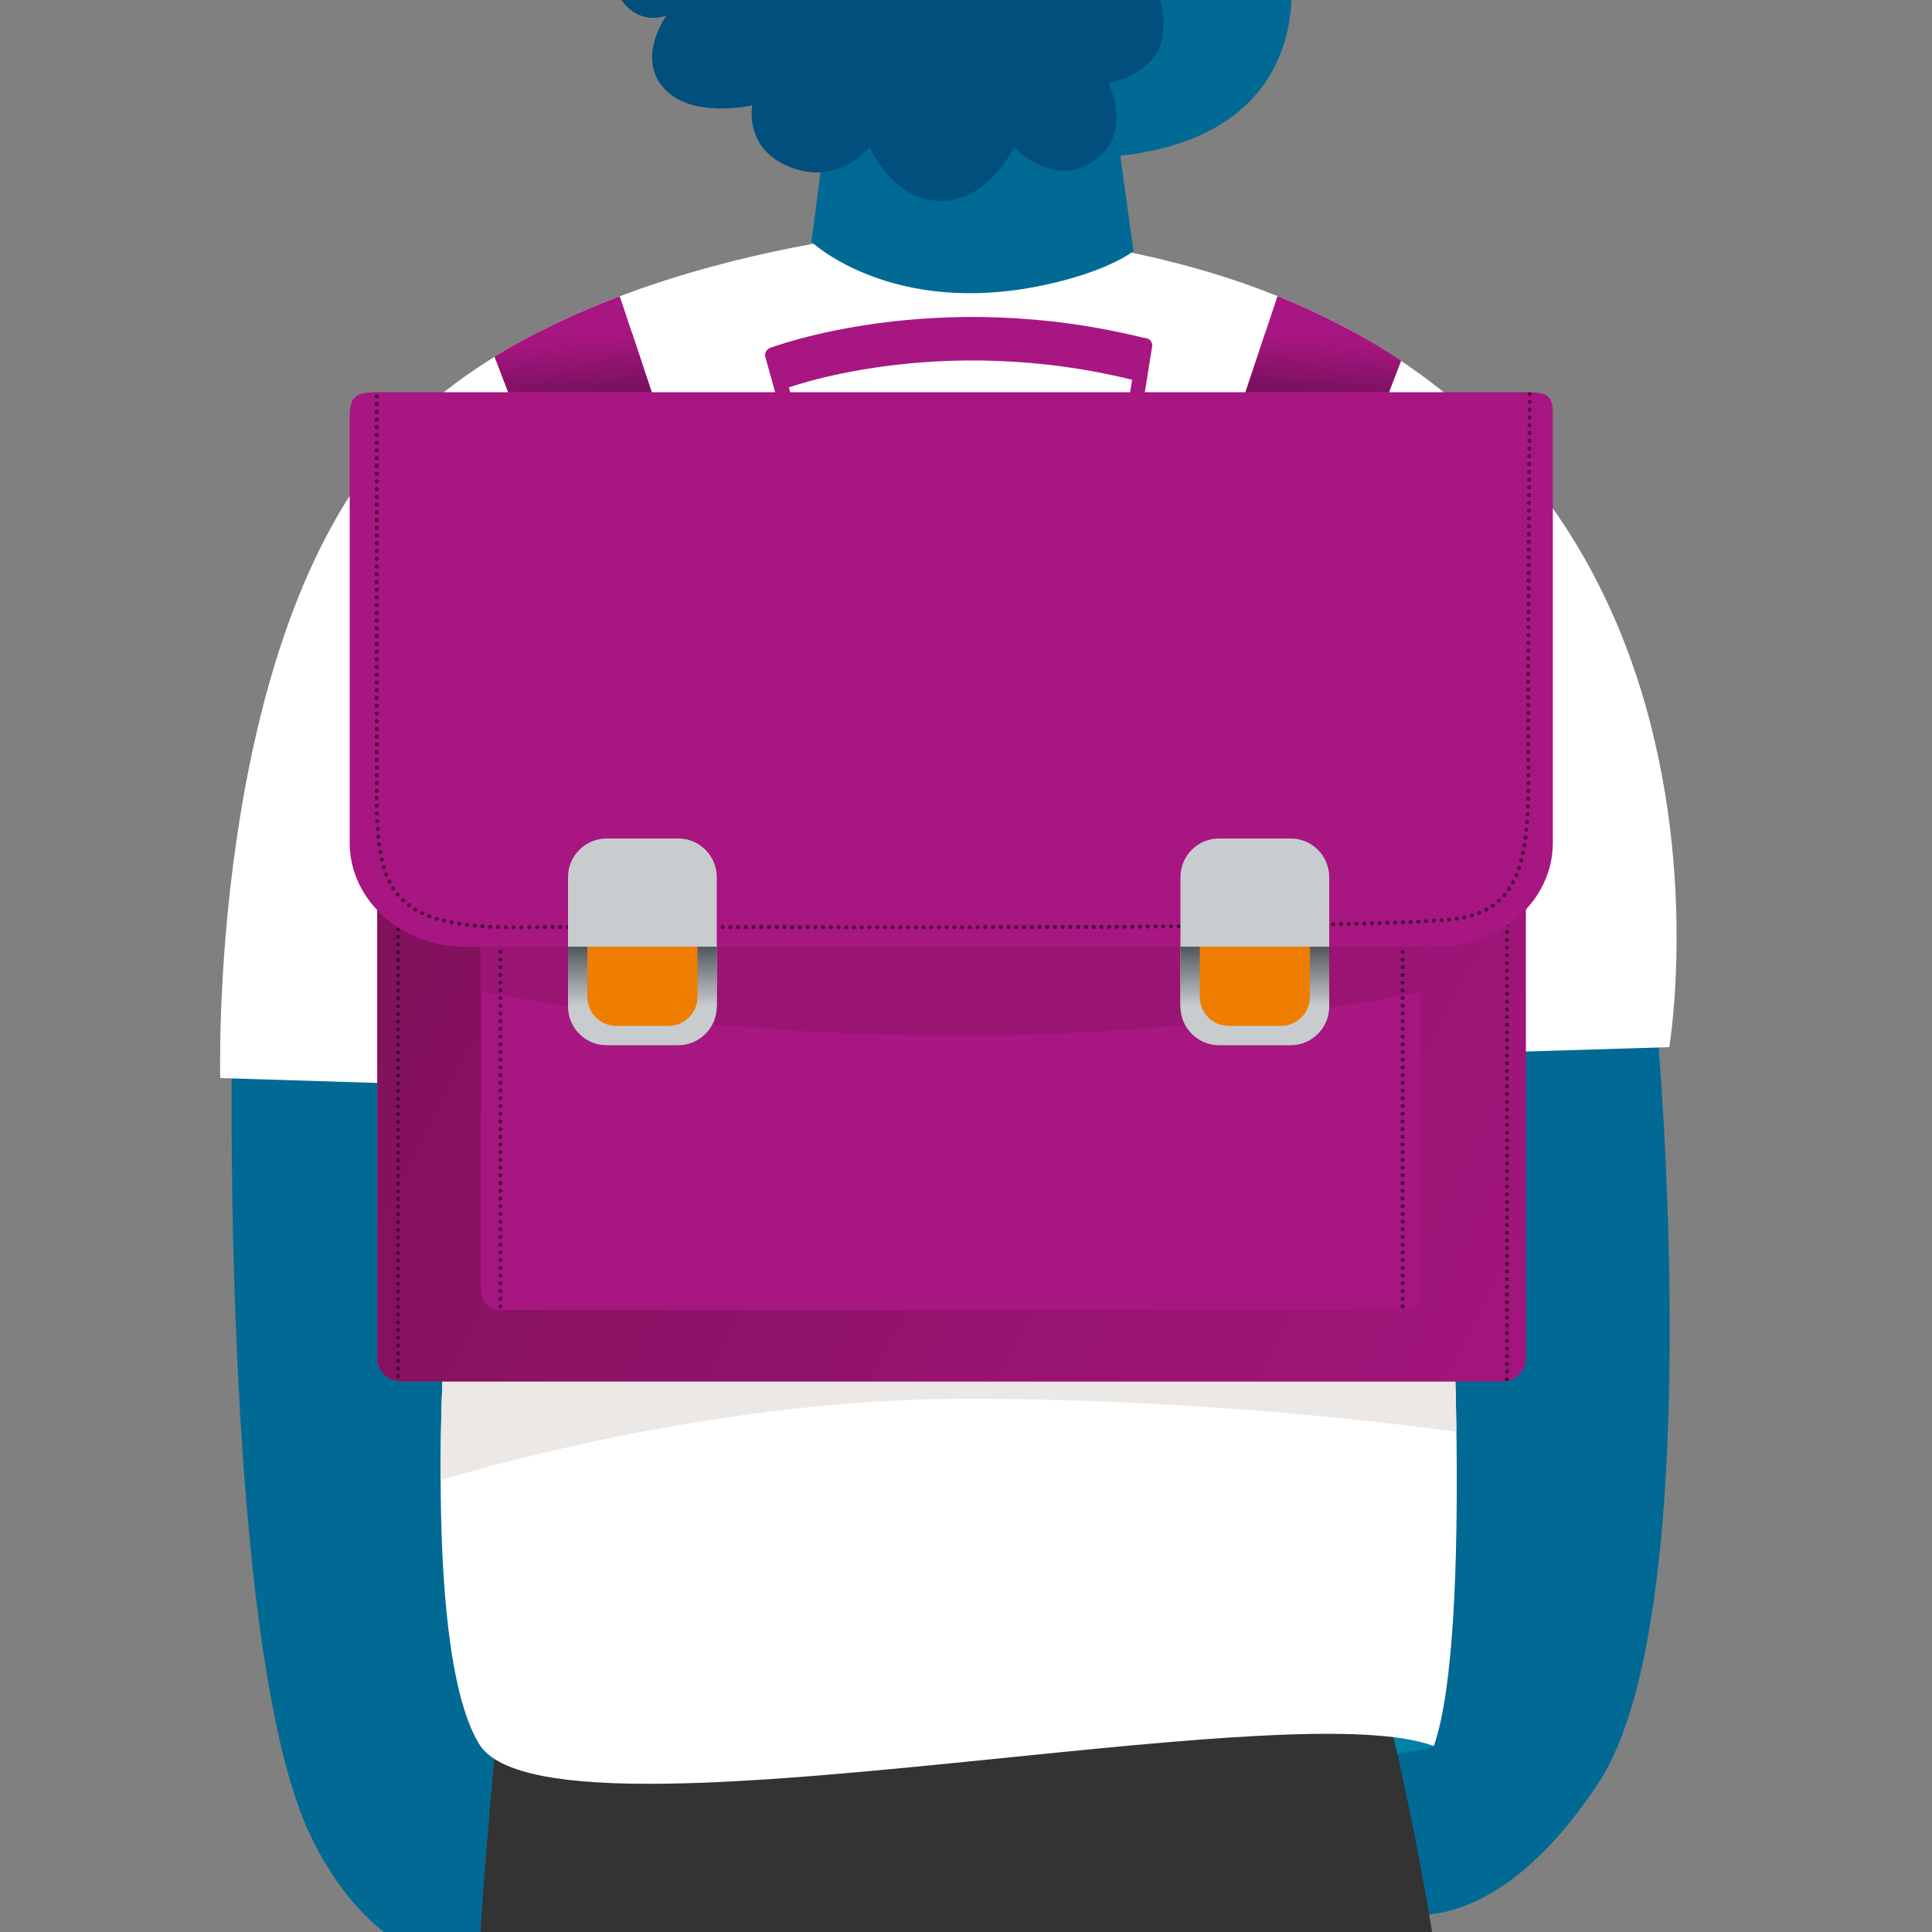 <svg xmlns="http://www.w3.org/2000/svg" xmlns:xlink="http://www.w3.org/1999/xlink" viewBox="0 0 1000 1000" focusable="false"><rect x="0" y="0" width="1000" height="1000" fill="#808080" stroke="none"/><defs><path id="c" d="M198.33 233.15C108 340 114 558 114 558l110.12 3.43L864 542s69.77-411.55-388.11-423.15c0-.01-191.26 12.22-277.56 114.3"/></defs><path fill="#006A94" d="M858 536s26.82 299.73-30.62 386.83c-62 94-127.45 78.48-154.12 29.24-26.67-49.24 26.49-84.16 56.97-86.51 30.48-2.34-8.11-413.56-8.11-413.56L858 536z"/><path fill="#0081A7" d="M718.54 907.98s16.85-1.05 23.57-4.22c6.72-3.17-23.57-14.77-23.57-14.77v18.99z"/><path fill="#006A94" d="M120 550s-4.7 306.96 41.02 400.75c45.72 93.79 126.75 75.24 146.57 22.87 28-74-29.53-59.4-49.51-82.54-56.49-65.46 1.36-415.08 1.36-415.08L120 550z"/><path fill="#333" d="M258.12 887.35s-29.98 282 0 304.82c29.98 22.82 439.32-8.83 479.41-36.26 40.09-27.43-18.99-268.44-18.99-268.44l-460.42-.12z"/><path fill="#FFF" d="M232 662s-15.84 188.45 16.01 240.71c19.67 32.27 145.58 19.96 267.13 7.65 97.52-9.88 192.22-19.75 226.98-6.6C763.07 844.68 750 634 750 634l-518 28z"/><defs><path id="a" d="M232 662s-15.84 188.45 16.01 240.71c19.67 32.27 145.58 19.96 267.13 7.65 97.52-9.88 192.23-19.75 226.98-6.6C763.07 844.68 750 634 750 634l-518 28z"/></defs><clipPath id="b"><use xlink:href="#a" overflow="visible"/></clipPath><path fill="#EBE8E5" d="M753.34 715H228.99c-.54 14.27-.93 30.45-.93 47.28 0 1.28 0 2.56.01 3.84C255.94 757.73 375.67 724 500 724c122.93 0 227.88 13.49 253.85 17.11-.12-8.95-.3-17.71-.51-26.11" clip-path="url(#b)"/><path fill="#FFF" d="M475.89 118.84s-191.26 12.23-277.57 114.31C108 340 114 558 114 558l110.12 3.43L864 542s69.76-411.55-388.11-423.16"/><clipPath id="d"><use xlink:href="#c" overflow="visible"/></clipPath><path fill="#A71681" d="M255 182l15 39 71-7-21-63s-39 8-65 31" clip-path="url(#d)"/><defs><path id="e" d="M278.55 172c-4.13 2.12-8.23 4.33-12.28 6.62-.32.18-.65.37-.97.55-.01.01-.03.01-.04.02-.15.09-.3.17-.45.26-.01.01-.02.01-.03.02-.16.09-.32.18-.48.28-.01 0-.01.01-.02.01-.14.08-.29.16-.43.25-.03.02-.06.04-.09.05-.3.17-.6.35-.9.52-.03.02-.07.04-.1.06-.12.07-.25.14-.37.22-.03.02-.06.04-.09.05-.15.09-.29.17-.44.26-.03.01-.05.03-.08.05-.12.07-.25.15-.37.22-.04.02-.08.04-.11.07-.14.08-.28.16-.42.25-.01 0-.02.01-.02.01-.14.09-.29.17-.43.26-.04.03-.08.05-.13.08-.11.07-.22.13-.33.2-.04.02-.08.04-.11.07-.14.09-.29.17-.43.26-.03.02-.06.04-.09.05l-.36.21c-.04.02-.08.05-.12.07-.29.17-.58.35-.87.53-.04.02-.08.05-.12.07-.12.07-.23.14-.35.21l-.09.06c-.14.09-.29.18-.43.26-.03.02-.06.03-.09.05-.12.07-.24.15-.36.22-.04.02-.08.05-.11.07-.15.09-.29.18-.43.27l7.05 18.33h74.26L327 172h-48.45z"/></defs><clipPath id="g"><use xlink:href="#e" overflow="visible"/></clipPath><linearGradient id="f" x1="0" x2="1" y1="1000.144" y2="1000.144" gradientTransform="scale(-37.859 37.859) rotate(-85.2 -544.701 507.188)" gradientUnits="userSpaceOnUse"><stop offset="0" stop-color="#680e52"/><stop offset="1" stop-color="#a71680"/></linearGradient><path fill="url(#f)" clip-path="url(#g)" d="M256.6 209.78l-3.16-37.57 83.32-6.99 3.16 37.56z"/><defs><use xlink:href="#c" id="h"/></defs><clipPath id="i"><use xlink:href="#h" overflow="visible"/></clipPath><path fill="#A71681" d="M727 182l-15 39-71-7 21-63s39 8 65 31" clip-path="url(#i)"/><defs><path id="j" d="M655 172l-10.34 31h74.26l6.24-16.24a6.1 6.1 0 01-.32-.22c-.02-.01-.04-.03-.06-.04-.1-.07-.21-.14-.31-.21-.02-.01-.04-.03-.06-.04-.1-.07-.2-.14-.31-.2-.01-.01-.02-.01-.03-.02-.1-.07-.21-.14-.31-.21-.03-.02-.05-.03-.08-.05-.1-.07-.21-.14-.31-.21-.01-.01-.03-.02-.04-.03-.1-.06-.19-.13-.29-.19-.02-.02-.05-.03-.07-.04-.1-.07-.2-.13-.3-.2-.03-.02-.07-.04-.1-.06l-.26-.17c-.04-.03-.09-.06-.13-.09-.07-.04-.14-.09-.2-.13-.04-.03-.09-.05-.13-.08l-.26-.17c-.05-.03-.1-.07-.15-.1-.05-.03-.09-.06-.14-.09-.1-.07-.2-.13-.3-.2-.03-.02-.05-.03-.08-.05-.22-.14-.43-.28-.65-.42-3.29-2.12-6.66-4.2-10.1-6.24-.03-.02-.07-.04-.1-.06-.09-.06-.19-.11-.28-.17-.06-.04-.12-.07-.18-.11-.05-.03-.09-.05-.14-.08-.1-.06-.21-.12-.31-.18-.02-.01-.04-.02-.07-.04a320.1 320.1 0 00-8.21-4.67H655z"/></defs><clipPath id="l"><use xlink:href="#j" overflow="visible"/></clipPath><linearGradient id="k" x1="0" x2="1" y1="1000.133" y2="1000.133" gradientTransform="rotate(-85.2 -20130.888 18667.725) scale(37.859)" gradientUnits="userSpaceOnUse"><stop offset="0" stop-color="#680e52"/><stop offset="1" stop-color="#a71680"/></linearGradient><path fill="url(#k)" clip-path="url(#l)" d="M724.6 209.71l3.15-37.5-82.52-6.93-3.15 37.5z"/><path fill="#006A94" d="M667.91-13.03l-284.85-1.05 42.77 94.71-5.84 44.55s41.15 39.04 119.78 22.51c33.99-7.14 46.91-17.7 46.91-17.7l-6.82-49.36c101.76-11.26 88.05-93.66 88.05-93.66"/><path fill="#004F7C" d="M358-20s-46.79 3.82-37 19 24 9 24 9-15.94 21.8-1.26 37.81c14.68 16 45.65 8.69 45.65 8.69S385 76 407.36 85.81c26.16 11.48 42.82-9.66 42.82-9.66S462.14 104 487 104s37.82-27.84 37.82-27.84S543 96 563.28 85c24.69-13.39 10.48-41.95 10.48-41.95s24.62-4.3 27.68-23.37C607-15 577.43-16.28 577.43-16.28L358-20z"/><path fill="#A71681" d="M215.32 431.94c-11.05 0-20 8.95-20 20V703c0 6.63 5.37 12 12 12h570.43c6.63 0 12-5.37 12-12V443.94c0-6.63-5.37-12-12-12H215.32z"/><defs><path id="m" d="M205 712.36c0-.55.45-1 1-1s1 .45 1 1-.45 1-1 1-1-.45-1-1m574-2.42c0-.55.45-1 1-1s1 .45 1 1-.45 1-1 1-1-.45-1-1m-574-1.57c0-.55.45-1 1-1s1 .45 1 1-.45 1-1 1-1-.45-1-1m574-2.42c0-.55.45-1 1-1s1 .45 1 1-.45 1-1 1-1-.44-1-1m-574-1.57c0-.55.45-1 1-1s1 .45 1 1-.45 1-1 1-1-.45-1-1m574-2.42c0-.55.45-1 1-1s1 .45 1 1-.45 1-1 1-1-.44-1-1m-574-1.57c0-.55.45-1 1-1s1 .45 1 1-.45 1-1 1-1-.45-1-1m574-2.42c0-.55.45-1 1-1s1 .45 1 1-.45 1-1 1-1-.44-1-1m-574-1.57c0-.55.45-1 1-1s1 .45 1 1-.45 1-1 1-1-.45-1-1m574-2.42c0-.55.45-1 1-1s1 .45 1 1-.45 1-1 1-1-.44-1-1m-574-1.57c0-.55.45-1 1-1s1 .45 1 1-.45 1-1 1-1-.45-1-1m574-2.42c0-.55.45-1 1-1s1 .45 1 1-.45 1-1 1-1-.44-1-1m-574-1.57c0-.55.45-1 1-1s1 .45 1 1-.45 1-1 1-1-.45-1-1m574-2.41c0-.55.45-1 1-1s1 .45 1 1-.45 1-1 1-1-.45-1-1m-574-1.58c0-.55.45-1 1-1s1 .45 1 1-.45 1-1 1-1-.45-1-1m574-2.41c0-.55.45-1 1-1s1 .45 1 1-.45 1-1 1-1-.45-1-1m-574-1.58c0-.55.45-1 1-1s1 .45 1 1-.45 1-1 1-1-.45-1-1m574-2.41c0-.55.45-1 1-1s1 .45 1 1-.45 1-1 1-1-.45-1-1m-574-1.58c0-.55.45-1 1-1s1 .45 1 1-.45 1-1 1-1-.45-1-1m574-2.41c0-.55.45-1 1-1s1 .45 1 1-.45 1-1 1-1-.45-1-1m-574-1.58c0-.55.45-1 1-1s1 .45 1 1-.45 1-1 1-1-.44-1-1m574-2.41c0-.55.45-1 1-1s1 .45 1 1-.45 1-1 1-1-.45-1-1m-574-1.58c0-.55.45-1 1-1s1 .45 1 1-.45 1-1 1-1-.44-1-1m574-2.41c0-.55.45-1 1-1s1 .45 1 1-.45 1-1 1-1-.45-1-1m-574-1.58c0-.55.45-1 1-1s1 .45 1 1-.45 1-1 1-1-.44-1-1m574-2.41c0-.55.45-1 1-1s1 .45 1 1-.45 1-1 1-1-.45-1-1m-574-1.58c0-.55.45-1 1-1s1 .45 1 1-.45 1-1 1-1-.44-1-1m574-2.41c0-.55.45-1 1-1s1 .45 1 1-.45 1-1 1-1-.45-1-1m-574-1.57c0-.55.45-1 1-1s1 .45 1 1-.45 1-1 1-1-.45-1-1m574-2.42c0-.55.45-1 1-1s1 .45 1 1-.45 1-1 1-1-.45-1-1m-574-1.57c0-.55.45-1 1-1s1 .45 1 1-.45 1-1 1-1-.45-1-1m574-2.42c0-.55.45-1 1-1s1 .45 1 1-.45 1-1 1-1-.45-1-1m-574-1.57c0-.55.45-1 1-1s1 .45 1 1-.45 1-1 1-1-.45-1-1m574-2.42c0-.55.45-1 1-1s1 .45 1 1-.45 1-1 1-1-.45-1-1m-574-1.57c0-.55.45-1 1-1s1 .45 1 1-.45 1-1 1-1-.45-1-1m574-2.42c0-.55.45-1 1-1s1 .45 1 1-.45 1-1 1-1-.45-1-1m-574-1.57c0-.55.45-1 1-1s1 .45 1 1-.45 1-1 1-1-.45-1-1m574-2.42c0-.55.45-1 1-1s1 .45 1 1-.45 1-1 1-1-.45-1-1m-574-1.57c0-.55.45-1 1-1s1 .45 1 1-.45 1-1 1-1-.45-1-1m574-2.42c0-.55.45-1 1-1s1 .45 1 1-.45 1-1 1-1-.44-1-1m-574-1.57c0-.55.45-1 1-1s1 .45 1 1-.45 1-1 1-1-.45-1-1m574-2.42c0-.55.45-1 1-1s1 .45 1 1-.45 1-1 1-1-.45-1-1m-574-1.57c0-.55.45-1 1-1s1 .45 1 1-.45 1-1 1-1-.45-1-1m574-2.42c0-.55.45-1 1-1s1 .45 1 1-.45 1-1 1-1-.45-1-1m-574-1.57c0-.55.45-1 1-1s1 .45 1 1-.45 1-1 1-1-.45-1-1m574-2.42c0-.55.45-1 1-1s1 .45 1 1-.45 1-1 1-1-.44-1-1m-574-1.57c0-.55.45-1 1-1s1 .45 1 1-.45 1-1 1-1-.45-1-1m574-2.42c0-.55.45-1 1-1s1 .45 1 1-.45 1-1 1-1-.44-1-1m-574-1.57c0-.55.45-1 1-1s1 .45 1 1-.45 1-1 1-1-.45-1-1m574-2.42c0-.55.45-1 1-1s1 .45 1 1-.45 1-1 1-1-.44-1-1m-574-1.57c0-.55.45-1 1-1s1 .45 1 1-.45 1-1 1-1-.45-1-1m574-2.41c0-.55.45-1 1-1s1 .45 1 1-.45 1-1 1-1-.45-1-1m-574-1.58c0-.55.45-1 1-1s1 .45 1 1-.45 1-1 1-1-.45-1-1m574-2.41c0-.55.45-1 1-1s1 .45 1 1-.45 1-1 1-1-.45-1-1m-574-1.58c0-.55.45-1 1-1s1 .45 1 1-.45 1-1 1-1-.45-1-1m574-2.41c0-.55.45-1 1-1s1 .45 1 1-.45 1-1 1-1-.45-1-1m-574-1.58c0-.55.45-1 1-1s1 .45 1 1-.45 1-1 1-1-.45-1-1m574-2.41c0-.55.45-1 1-1s1 .45 1 1-.45 1-1 1-1-.45-1-1m-574-1.58c0-.55.45-1 1-1s1 .45 1 1-.45 1-1 1-1-.45-1-1m574-2.41c0-.55.45-1 1-1s1 .45 1 1-.45 1-1 1-1-.45-1-1m-574-1.58c0-.55.45-1 1-1s1 .45 1 1-.45 1-1 1-1-.45-1-1m574-2.41c0-.55.45-1 1-1s1 .45 1 1-.45 1-1 1-1-.45-1-1m-574-1.58c0-.55.45-1 1-1s1 .45 1 1-.45 1-1 1-1-.44-1-1m574-2.41c0-.55.45-1 1-1s1 .45 1 1-.45 1-1 1-1-.45-1-1m-574-1.58c0-.55.45-1 1-1s1 .45 1 1-.45 1-1 1-1-.44-1-1m574-2.41c0-.55.45-1 1-1s1 .45 1 1-.45 1-1 1-1-.45-1-1m-574-1.58c0-.55.45-1 1-1s1 .45 1 1-.45 1-1 1-1-.44-1-1m574-2.41c0-.55.45-1 1-1s1 .45 1 1-.45 1-1 1-1-.45-1-1m-574-1.57c0-.55.45-1 1-1s1 .45 1 1-.45 1-1 1-1-.45-1-1m574-2.42c0-.55.45-1 1-1s1 .45 1 1-.45 1-1 1-1-.45-1-1m-574-1.57c0-.55.45-1 1-1s1 .45 1 1-.45 1-1 1-1-.45-1-1m574-2.42c0-.55.45-1 1-1s1 .45 1 1-.45 1-1 1-1-.45-1-1m-574-1.57c0-.55.45-1 1-1s1 .45 1 1-.45 1-1 1-1-.45-1-1m574-2.42c0-.55.45-1 1-1s1 .45 1 1-.45 1-1 1-1-.45-1-1m-574-1.57c0-.55.45-1 1-1s1 .45 1 1-.45 1-1 1-1-.45-1-1m574-2.42c0-.55.45-1 1-1s1 .45 1 1-.45 1-1 1-1-.45-1-1m-574-1.57c0-.55.45-1 1-1s1 .45 1 1-.45 1-1 1-1-.45-1-1m574-2.42c0-.55.45-1 1-1s1 .45 1 1-.45 1-1 1-1-.44-1-1m-574-1.57c0-.55.45-1 1-1s1 .45 1 1-.45 1-1 1-1-.45-1-1m574-2.42c0-.55.45-1 1-1s1 .45 1 1-.45 1-1 1-1-.44-1-1m-574-1.57c0-.55.45-1 1-1s1 .45 1 1-.45 1-1 1-1-.45-1-1m574-2.42c0-.55.45-1 1-1s1 .45 1 1-.45 1-1 1-1-.44-1-1m-574-1.57c0-.55.45-1 1-1s1 .45 1 1-.45 1-1 1-1-.45-1-1m574-2.42c0-.55.45-1 1-1s1 .45 1 1-.45 1-1 1-1-.44-1-1m-574-1.57c0-.55.45-1 1-1s1 .45 1 1-.45 1-1 1-1-.45-1-1m574-2.42c0-.55.45-1 1-1s1 .45 1 1-.45 1-1 1-1-.44-1-1m-574-1.57c0-.55.45-1 1-1s1 .45 1 1-.45 1-1 1-1-.45-1-1m574-2.41c0-.55.45-1 1-1s1 .45 1 1-.45 1-1 1-1-.45-1-1m-574-1.58c0-.55.45-1 1-1s1 .45 1 1-.45 1-1 1-1-.45-1-1m574-2.41c0-.55.45-1 1-1s1 .45 1 1-.45 1-1 1-1-.45-1-1m-574-1.58c0-.55.45-1 1-1s1 .45 1 1-.45 1-1 1-1-.45-1-1m574-2.41c0-.55.45-1 1-1s1 .45 1 1-.45 1-1 1-1-.45-1-1m-574-1.58c0-.55.45-1 1-1s1 .45 1 1-.45 1-1 1-1-.44-1-1m574-2.41c0-.55.45-1 1-1s1 .45 1 1-.45 1-1 1-1-.45-1-1m-574-1.58c0-.55.45-1 1-1s1 .45 1 1-.45 1-1 1-1-.45-1-1m574-2.41c0-.55.45-1 1-1s1 .45 1 1-.45 1-1 1-1-.45-1-1m-574-1.58c0-.55.45-1 1-1s1 .45 1 1-.45 1-1 1-1-.44-1-1m574-2.41c0-.55.45-1 1-1s1 .45 1 1-.45 1-1 1-1-.45-1-1m-574-1.58c0-.55.45-1 1-1s1 .45 1 1-.45 1-1 1-1-.45-1-1m574-2.41c0-.55.45-1 1-1s1 .45 1 1-.45 1-1 1-1-.45-1-1m-574-1.58c0-.55.45-1 1-1s1 .45 1 1-.45 1-1 1-1-.44-1-1m574-2.41c0-.55.45-1 1-1s1 .45 1 1-.45 1-1 1-1-.45-1-1m-574-1.58c0-.55.45-1 1-1s1 .45 1 1-.45 1-1 1-1-.44-1-1m574-2.41c0-.55.45-1 1-1s1 .45 1 1-.45 1-1 1-1-.45-1-1m-574-1.58c0-.55.45-1 1-1s1 .45 1 1-.45 1-1 1-1-.44-1-1m574-2.41c0-.55.45-1 1-1s1 .45 1 1-.45 1-1 1-1-.45-1-1m-574-1.57c0-.55.45-1 1-1s1 .45 1 1-.45 1-1 1-1-.45-1-1m574-2.42c0-.55.45-1 1-1s1 .45 1 1-.45 1-1 1-1-.45-1-1m-574-1.57c0-.55.45-1 1-1s1 .45 1 1-.45 1-1 1-1-.45-1-1m574-2.42c0-.55.45-1 1-1s1 .45 1 1-.45 1-1 1-1-.45-1-1m-574-1.57c0-.55.45-1 1-1s1 .45 1 1-.45 1-1 1-1-.45-1-1m574-2.42c0-.55.45-1 1-1s1 .45 1 1-.45 1-1 1-1-.45-1-1m-574-1.57c0-.55.45-1 1-1s1 .45 1 1-.45 1-1 1-1-.45-1-1m574-2.42c0-.55.45-1 1-1s1 .45 1 1-.45 1-1 1-1-.45-1-1m-574-1.57c0-.55.45-1 1-1s1 .45 1 1-.45 1-1 1-1-.45-1-1m574-2.42c0-.55.45-1 1-1s1 .45 1 1-.45 1-1 1-1-.45-1-1m1.99-4.08c0 .03.01.06.01.1 0 .55-.45 1-1 1-.16 0-.31-.04-.45-.1-10 6.68-22.39 10.63-35.81 10.63h-8.42V668c0 5.52-4.48 10-10 10H259c-5.52 0-10-4.48-10-10V490.1h-8c-12.66 0-24.41-3.52-34.09-9.52.06.12.09.26.09.41 0 .55-.45 1-1 1s-1-.45-1-1 .44-.99.98-1c-3.93-2.54-7.51-5.5-10.66-8.81V703c0 6.63 5.37 12 12 12h570.6c.58-.01 1.14-.06 1.7-.14-.36-.15-.62-.51-.62-.92 0-.55.45-1 1-1s1 .45 1 1c0 .27-.11.52-.29.7.01 0 .02 0 .03-.01.01 0 .02-.01.03-.01.02 0 .04-.01.05-.01h.02c.02-.01.04-.01.07-.02h.01c.02-.01.04-.01.05-.01.01 0 .01 0 .02-.01.02-.01.04-.01.05-.02h.01c.02-.01.04-.01.06-.02h.01c.02-.01.04-.01.07-.02.07-.02.14-.04.21-.07 3.86-1.23 6.88-4.36 7.95-8.29.01-.02.01-.04.02-.07v-.01c.01-.02.01-.04.02-.07.02-.07.04-.14.05-.21.01-.02.01-.04.02-.07v-.01c0-.02.01-.04.01-.06v-.01c.01-.02.01-.05.01-.07l.03-.14v-.01c0-.02.01-.04.01-.06v-.02c0-.02.01-.04.01-.06v-.02c0-.02.01-.04.01-.06v-.01c0-.02.01-.05.01-.07.01-.05.02-.1.02-.14v-.02c0-.02.01-.04.01-.05v-.02c0-.02.01-.03.01-.05v-.02c0-.02.01-.04.01-.05v-.02c.01-.05.01-.09.02-.14v-.01c0-.02.01-.04.01-.06v-.02c0-.02 0-.03.01-.05v-.02c0-.02 0-.03.01-.05v-.02c0-.02 0-.04.01-.05v-.02c0-.02.01-.05.01-.07v-.02c0-.02 0-.04.01-.05v-.23c0-.05.01-.09.01-.14v-233c-2.55 2.81-5.49 5.38-8.7 7.66"/></defs><clipPath id="o"><use xlink:href="#m" overflow="visible"/></clipPath><linearGradient id="n" x1="0" x2="1" y1="999.984" y2="999.984" gradientTransform="scale(755.747 -755.747) rotate(-27.1 -2075.695 499.266)" gradientUnits="userSpaceOnUse"><stop offset="0" stop-color="#7f1058"/><stop offset="1" stop-color="#a71680"/></linearGradient><path fill="url(#n)" clip-path="url(#o)" d="M318.68 229.74l570.11 291.74L666.4 956.06 96.29 664.32z"/><defs><path id="p" d="M205 712.36c0 .55.45 1 1 1s1-.45 1-1-.45-1-1-1-1 .44-1 1m0-3.99c0 .55.45 1 1 1s1-.45 1-1-.45-1-1-1-1 .45-1 1m0-3.99c0 .55.45 1 1 1s1-.45 1-1-.45-1-1-1-1 .45-1 1m0-3.99c0 .55.45 1 1 1s1-.45 1-1-.45-1-1-1-1 .45-1 1m0-3.99c0 .55.45 1 1 1s1-.45 1-1-.45-1-1-1-1 .45-1 1m0-3.99c0 .55.45 1 1 1s1-.45 1-1-.45-1-1-1-1 .45-1 1m0-3.99c0 .55.45 1 1 1s1-.45 1-1-.45-1-1-1-1 .45-1 1m0-3.99c0 .55.45 1 1 1s1-.45 1-1-.45-1-1-1-1 .45-1 1m0-3.99c0 .55.45 1 1 1s1-.45 1-1-.45-1-1-1-1 .45-1 1m0-3.99c0 .55.45 1 1 1s1-.45 1-1-.45-1-1-1-1 .45-1 1m0-3.99c0 .55.45 1 1 1s1-.45 1-1-.45-1-1-1-1 .45-1 1m0-3.99c0 .55.45 1 1 1s1-.45 1-1-.45-1-1-1-1 .45-1 1m0-3.99c0 .55.45 1 1 1s1-.45 1-1-.45-1-1-1-1 .45-1 1m0-3.99c0 .55.45 1 1 1s1-.45 1-1-.45-1-1-1-1 .45-1 1m0-3.98c0 .55.45 1 1 1s1-.45 1-1-.45-1-1-1-1 .44-1 1m0-3.99c0 .55.45 1 1 1s1-.45 1-1-.45-1-1-1-1 .44-1 1m0-3.99c0 .55.45 1 1 1s1-.45 1-1-.45-1-1-1-1 .44-1 1m0-3.99c0 .55.45 1 1 1s1-.45 1-1-.45-1-1-1-1 .44-1 1m0-3.99c0 .55.45 1 1 1s1-.45 1-1-.45-1-1-1-1 .44-1 1m0-3.99c0 .55.45 1 1 1s1-.45 1-1-.45-1-1-1-1 .45-1 1m0-3.99c0 .55.45 1 1 1s1-.45 1-1-.45-1-1-1-1 .45-1 1m0-3.99c0 .55.45 1 1 1s1-.45 1-1-.45-1-1-1-1 .45-1 1m0-3.99c0 .55.45 1 1 1s1-.45 1-1-.45-1-1-1-1 .45-1 1m0-3.99c0 .55.45 1 1 1s1-.45 1-1-.45-1-1-1-1 .45-1 1m0-3.99c0 .55.45 1 1 1s1-.45 1-1-.45-1-1-1-1 .45-1 1m0-3.99c0 .55.45 1 1 1s1-.45 1-1-.45-1-1-1-1 .45-1 1m0-3.99c0 .55.45 1 1 1s1-.45 1-1-.45-1-1-1-1 .45-1 1m0-3.99c0 .55.45 1 1 1s1-.45 1-1-.45-1-1-1-1 .45-1 1m0-3.99c0 .55.45 1 1 1s1-.45 1-1-.45-1-1-1-1 .45-1 1m0-3.99c0 .55.45 1 1 1s1-.45 1-1-.45-1-1-1-1 .45-1 1m0-3.99c0 .55.45 1 1 1s1-.45 1-1-.45-1-1-1-1 .45-1 1m0-3.99c0 .55.45 1 1 1s1-.45 1-1-.45-1-1-1-1 .45-1 1m0-3.99c0 .55.45 1 1 1s1-.45 1-1-.45-1-1-1-1 .45-1 1m0-3.99c0 .55.45 1 1 1s1-.45 1-1-.45-1-1-1-1 .45-1 1m0-3.98c0 .55.45 1 1 1s1-.45 1-1-.45-1-1-1-1 .44-1 1m0-3.99c0 .55.45 1 1 1s1-.45 1-1-.45-1-1-1-1 .44-1 1m0-3.99c0 .55.45 1 1 1s1-.45 1-1-.45-1-1-1-1 .44-1 1m0-3.99c0 .55.45 1 1 1s1-.45 1-1-.45-1-1-1-1 .45-1 1m0-3.99c0 .55.45 1 1 1s1-.45 1-1-.45-1-1-1-1 .44-1 1m0-3.99c0 .55.45 1 1 1s1-.45 1-1-.45-1-1-1-1 .44-1 1m0-3.99c0 .55.45 1 1 1s1-.45 1-1-.45-1-1-1-1 .45-1 1m0-3.99c0 .55.45 1 1 1s1-.45 1-1-.45-1-1-1-1 .45-1 1m0-3.99c0 .55.45 1 1 1s1-.45 1-1-.45-1-1-1-1 .45-1 1m0-3.99c0 .55.45 1 1 1s1-.45 1-1-.45-1-1-1-1 .45-1 1m0-3.99c0 .55.45 1 1 1s1-.45 1-1-.45-1-1-1-1 .45-1 1m0-3.99c0 .55.45 1 1 1s1-.45 1-1-.45-1-1-1-1 .45-1 1m0-3.99c0 .55.45 1 1 1s1-.45 1-1-.45-1-1-1-1 .45-1 1m0-3.99c0 .55.45 1 1 1s1-.45 1-1-.45-1-1-1-1 .45-1 1m0-3.99c0 .55.45 1 1 1s1-.45 1-1-.45-1-1-1-1 .45-1 1m0-3.99c0 .55.45 1 1 1s1-.45 1-1-.45-1-1-1-1 .45-1 1m0-3.99c0 .55.45 1 1 1s1-.45 1-1-.45-1-1-1-1 .45-1 1m0-3.99c0 .55.45 1 1 1s1-.45 1-1-.45-1-1-1-1 .45-1 1m0-3.99c0 .55.45 1 1 1s1-.45 1-1-.45-1-1-1-1 .45-1 1m0-3.98c0 .55.45 1 1 1s1-.45 1-1-.45-1-1-1-1 .44-1 1m0-3.99c0 .55.45 1 1 1s1-.45 1-1-.45-1-1-1-1 .44-1 1m0-3.99c0 .55.45 1 1 1s1-.45 1-1-.45-1-1-1-1 .44-1 1m0-3.99c0 .55.45 1 1 1s1-.45 1-1-.45-1-1-1-1 .44-1 1m0-3.99c0 .55.45 1 1 1s1-.45 1-1-.45-1-1-1-1 .44-1 1m0-3.99c0 .55.45 1 1 1s1-.45 1-1c0-.15-.03-.28-.09-.41-.31-.2-.62-.39-.93-.59-.54.01-.98.45-.98 1"/></defs><clipPath id="r"><use xlink:href="#p" overflow="visible"/></clipPath><linearGradient id="q" x1="0" x2="1" y1="999.807" y2="999.807" gradientTransform="scale(755.747 -755.747) rotate(-27.1 -2075.695 499.266)" gradientUnits="userSpaceOnUse"><stop offset="0" stop-color="#350728"/><stop offset="1" stop-color="#450a3a"/></linearGradient><path fill="url(#q)" clip-path="url(#r)" d="M205.42 479.16l96.23 49.24-95.07 185.77-96.23-49.25z"/><defs><path id="s" d="M779 713.93c0 .42.26.78.62.92.34-.05.67-.12.99-.2.02 0 .04-.01.06-.01.01 0 .02-.01.03-.01h.01a.99.99 0 00.29-.7c0-.55-.45-1-1-1s-1 .45-1 1m0-3.99c0 .55.45 1 1 1s1-.45 1-1-.45-1-1-1-1 .45-1 1m0-3.99c0 .55.45 1 1 1s1-.45 1-1-.45-1-1-1-1 .45-1 1m0-3.99c0 .55.45 1 1 1s1-.45 1-1-.45-1-1-1-1 .45-1 1m0-3.99c0 .55.45 1 1 1s1-.45 1-1-.45-1-1-1-1 .45-1 1m0-3.99c0 .55.45 1 1 1s1-.45 1-1-.45-1-1-1-1 .45-1 1m0-3.99c0 .55.45 1 1 1s1-.45 1-1-.45-1-1-1-1 .45-1 1m0-3.98c0 .55.45 1 1 1s1-.45 1-1-.45-1-1-1-1 .44-1 1m0-3.99c0 .55.45 1 1 1s1-.45 1-1-.45-1-1-1-1 .44-1 1m0-3.99c0 .55.45 1 1 1s1-.45 1-1-.45-1-1-1-1 .44-1 1m0-3.99c0 .55.45 1 1 1s1-.45 1-1-.45-1-1-1-1 .44-1 1m0-3.99c0 .55.45 1 1 1s1-.45 1-1-.45-1-1-1-1 .44-1 1m0-3.99c0 .55.45 1 1 1s1-.45 1-1-.45-1-1-1-1 .45-1 1m0-3.99c0 .55.45 1 1 1s1-.45 1-1-.45-1-1-1-1 .45-1 1m0-3.99c0 .55.45 1 1 1s1-.45 1-1-.45-1-1-1-1 .45-1 1m0-3.99c0 .55.45 1 1 1s1-.45 1-1-.45-1-1-1-1 .45-1 1m0-3.99c0 .55.45 1 1 1s1-.45 1-1-.45-1-1-1-1 .45-1 1m0-3.99c0 .55.45 1 1 1s1-.45 1-1-.45-1-1-1-1 .45-1 1m0-3.99c0 .55.45 1 1 1s1-.45 1-1-.45-1-1-1-1 .45-1 1m0-3.99c0 .55.45 1 1 1s1-.45 1-1-.45-1-1-1-1 .45-1 1m0-3.99c0 .55.45 1 1 1s1-.45 1-1-.45-1-1-1-1 .45-1 1m0-3.99c0 .55.45 1 1 1s1-.45 1-1-.45-1-1-1-1 .45-1 1m0-3.99c0 .55.45 1 1 1s1-.45 1-1-.45-1-1-1-1 .45-1 1m0-3.99c0 .55.45 1 1 1s1-.45 1-1-.45-1-1-1-1 .45-1 1m0-3.99c0 .55.45 1 1 1s1-.45 1-1-.45-1-1-1-1 .45-1 1m0-3.99c0 .55.45 1 1 1s1-.45 1-1-.45-1-1-1-1 .45-1 1m0-3.98c0 .55.45 1 1 1s1-.45 1-1-.45-1-1-1-1 .44-1 1m0-3.99c0 .55.45 1 1 1s1-.45 1-1-.45-1-1-1-1 .44-1 1m0-3.99c0 .55.45 1 1 1s1-.45 1-1-.45-1-1-1-1 .44-1 1m0-3.99c0 .55.45 1 1 1s1-.45 1-1-.45-1-1-1-1 .44-1 1m0-3.99c0 .55.45 1 1 1s1-.45 1-1-.45-1-1-1-1 .45-1 1m0-3.99c0 .55.45 1 1 1s1-.45 1-1-.45-1-1-1-1 .44-1 1m0-3.99c0 .55.45 1 1 1s1-.45 1-1-.45-1-1-1-1 .45-1 1m0-3.99c0 .55.45 1 1 1s1-.45 1-1-.45-1-1-1-1 .45-1 1m0-3.99c0 .55.45 1 1 1s1-.45 1-1-.45-1-1-1-1 .45-1 1m0-3.99c0 .55.45 1 1 1s1-.45 1-1-.45-1-1-1-1 .45-1 1m0-3.99c0 .55.45 1 1 1s1-.45 1-1-.45-1-1-1-1 .45-1 1m0-3.99c0 .55.45 1 1 1s1-.45 1-1-.45-1-1-1-1 .45-1 1m0-3.99c0 .55.45 1 1 1s1-.45 1-1-.45-1-1-1-1 .45-1 1m0-3.99c0 .55.45 1 1 1s1-.45 1-1-.45-1-1-1-1 .45-1 1m0-3.99c0 .55.45 1 1 1s1-.45 1-1-.45-1-1-1-1 .45-1 1m0-3.99c0 .55.45 1 1 1s1-.45 1-1-.45-1-1-1-1 .45-1 1m0-3.99c0 .55.45 1 1 1s1-.45 1-1-.45-1-1-1-1 .45-1 1m0-3.99c0 .55.45 1 1 1s1-.45 1-1-.45-1-1-1-1 .45-1 1m0-3.98c0 .55.45 1 1 1s1-.45 1-1-.45-1-1-1-1 .44-1 1m0-3.99c0 .55.45 1 1 1s1-.45 1-1-.45-1-1-1-1 .44-1 1m0-3.99c0 .55.45 1 1 1s1-.45 1-1-.45-1-1-1-1 .44-1 1m0-3.99c0 .55.45 1 1 1s1-.45 1-1-.45-1-1-1-1 .44-1 1m0-3.99c0 .55.45 1 1 1s1-.45 1-1-.45-1-1-1-1 .44-1 1m0-3.99c0 .55.45 1 1 1s1-.45 1-1-.45-1-1-1-1 .44-1 1m0-3.99c0 .55.45 1 1 1s1-.45 1-1-.45-1-1-1-1 .45-1 1m0-3.99c0 .55.45 1 1 1s1-.45 1-1-.45-1-1-1-1 .45-1 1m0-3.99c0 .55.45 1 1 1s1-.45 1-1-.45-1-1-1-1 .45-1 1m0-3.99c0 .55.45 1 1 1s1-.45 1-1-.45-1-1-1-1 .45-1 1m0-3.99c0 .55.45 1 1 1s1-.45 1-1-.45-1-1-1-1 .45-1 1m0-3.99c0 .55.45 1 1 1s1-.45 1-1-.45-1-1-1-1 .45-1 1m0-3.99c0 .55.45 1 1 1s1-.45 1-1-.45-1-1-1-1 .45-1 1m0-3.99c0 .55.45 1 1 1s1-.45 1-1-.45-1-1-1-1 .45-1 1m0-3.99c0 .55.45 1 1 1s1-.45 1-1-.45-1-1-1-1 .45-1 1m.55-3.09c.13.07.29.1.45.1.55 0 1-.45 1-1 0-.03 0-.07-.01-.1-.47.34-.95.67-1.44 1"/></defs><clipPath id="u"><use xlink:href="#s" overflow="visible"/></clipPath><linearGradient id="t" x1="0" x2="1" y1="1000.153" y2="1000.153" gradientTransform="scale(755.747 -755.747) rotate(-27.1 -2075.695 499.266)" gradientUnits="userSpaceOnUse"><stop offset="0" stop-color="#350728"/><stop offset="1" stop-color="#450a3a"/></linearGradient><path fill="url(#t)" clip-path="url(#u)" d="M779.41 477.64l97.46 49.87-96.29 188.16-97.45-49.87z"/><path fill="#A71681" d="M259 468.95c-5.52 0-10 4.48-10 10v189.03c0 5.52 4.48 10 10 10h466.32c5.52 0 10-4.48 10-10V478.95c0-5.52-4.48-10-10-10H259z"/><defs><path id="v" d="M259 468.95c-5.52 0-10 4.48-10 10v189.03c0 5.52 4.48 10 10 10h466.32c5.52 0 10-4.48 10-10V478.95c0-5.52-4.48-10-10-10H259z"/></defs><clipPath id="w"><use xlink:href="#v" overflow="visible"/></clipPath><path fill="#450A3A" d="M726 675.19c-.55 0-1 .45-1 1s.45 1 1 1 1-.45 1-1-.45-1-1-1m0-3.99c-.55 0-1 .45-1 1s.45 1 1 1 1-.45 1-1-.45-1-1-1m0-3.99c-.55 0-1 .45-1 1s.45 1 1 1 1-.45 1-1-.45-1-1-1m0-3.99c-.55 0-1 .45-1 1s.45 1 1 1 1-.45 1-1-.45-1-1-1m0-3.99c-.55 0-1 .45-1 1s.45 1 1 1 1-.45 1-1-.45-1-1-1m0-3.99c-.55 0-1 .45-1 1s.45 1 1 1 1-.45 1-1-.45-1-1-1m0-3.99c-.55 0-1 .45-1 1s.45 1 1 1 1-.45 1-1-.45-1-1-1m0-3.99c-.55 0-1 .45-1 1s.45 1 1 1 1-.45 1-1-.45-1-1-1m0-3.99c-.55 0-1 .45-1 1s.45 1 1 1 1-.45 1-1-.45-1-1-1m0-3.98c-.55 0-1 .45-1 1s.45 1 1 1 1-.45 1-1c0-.56-.45-1-1-1m0-3.99c-.55 0-1 .45-1 1s.45 1 1 1 1-.45 1-1c0-.56-.45-1-1-1m0-3.99c-.55 0-1 .45-1 1s.45 1 1 1 1-.45 1-1c0-.56-.45-1-1-1m0-3.99c-.55 0-1 .45-1 1s.45 1 1 1 1-.45 1-1c0-.56-.45-1-1-1m0-3.99c-.55 0-1 .45-1 1s.45 1 1 1 1-.45 1-1c0-.56-.45-1-1-1m0-3.99c-.55 0-1 .45-1 1s.45 1 1 1 1-.45 1-1c0-.56-.45-1-1-1m0-3.99c-.55 0-1 .45-1 1s.45 1 1 1 1-.45 1-1-.45-1-1-1m0-3.99c-.55 0-1 .45-1 1s.45 1 1 1 1-.45 1-1-.45-1-1-1m0-3.99c-.55 0-1 .45-1 1s.45 1 1 1 1-.45 1-1-.45-1-1-1m0-3.99c-.55 0-1 .45-1 1s.45 1 1 1 1-.45 1-1-.45-1-1-1m0-3.99c-.55 0-1 .45-1 1s.45 1 1 1 1-.45 1-1-.45-1-1-1m0-3.99c-.55 0-1 .45-1 1s.45 1 1 1 1-.45 1-1-.45-1-1-1m0-3.99c-.55 0-1 .45-1 1s.45 1 1 1 1-.45 1-1-.45-1-1-1m0-3.99c-.55 0-1 .45-1 1s.45 1 1 1 1-.45 1-1-.45-1-1-1m0-3.99c-.55 0-1 .45-1 1s.45 1 1 1 1-.45 1-1-.45-1-1-1m0-3.99c-.55 0-1 .45-1 1s.45 1 1 1 1-.45 1-1-.45-1-1-1m0-3.99c-.55 0-1 .45-1 1s.45 1 1 1 1-.45 1-1-.45-1-1-1m0-3.99c-.55 0-1 .45-1 1s.45 1 1 1 1-.45 1-1-.45-1-1-1m0-3.99c-.55 0-1 .45-1 1s.45 1 1 1 1-.45 1-1-.45-1-1-1m0-3.98c-.55 0-1 .45-1 1s.45 1 1 1 1-.45 1-1c0-.56-.45-1-1-1m0-3.99c-.55 0-1 .45-1 1s.45 1 1 1 1-.45 1-1-.45-1-1-1m0-3.99c-.55 0-1 .45-1 1s.45 1 1 1 1-.45 1-1c0-.56-.45-1-1-1m0-3.99c-.55 0-1 .45-1 1s.45 1 1 1 1-.45 1-1c0-.56-.45-1-1-1m0-3.99c-.55 0-1 .45-1 1s.45 1 1 1 1-.45 1-1c0-.56-.45-1-1-1m0-3.99c-.55 0-1 .45-1 1s.45 1 1 1 1-.45 1-1-.45-1-1-1m0-3.99c-.55 0-1 .45-1 1s.45 1 1 1 1-.45 1-1-.45-1-1-1m0-3.99c-.55 0-1 .45-1 1s.45 1 1 1 1-.45 1-1-.45-1-1-1m0-3.99c-.55 0-1 .45-1 1s.45 1 1 1 1-.45 1-1-.45-1-1-1m0-3.99c-.55 0-1 .45-1 1s.45 1 1 1 1-.45 1-1-.45-1-1-1m0-3.99c-.55 0-1 .45-1 1s.45 1 1 1 1-.45 1-1-.45-1-1-1m0-3.99c-.55 0-1 .45-1 1s.45 1 1 1 1-.45 1-1-.45-1-1-1m0-3.99c-.55 0-1 .45-1 1s.45 1 1 1 1-.45 1-1-.45-1-1-1M259 675.19c-.55 0-1 .45-1 1s.45 1 1 1 1-.45 1-1-.45-1-1-1m0-3.99c-.55 0-1 .45-1 1s.45 1 1 1 1-.45 1-1-.45-1-1-1m0-3.99c-.55 0-1 .45-1 1s.45 1 1 1 1-.45 1-1-.45-1-1-1m0-3.99c-.55 0-1 .45-1 1s.45 1 1 1 1-.45 1-1-.45-1-1-1m0-3.99c-.55 0-1 .45-1 1s.45 1 1 1 1-.45 1-1-.45-1-1-1m0-3.99c-.55 0-1 .45-1 1s.45 1 1 1 1-.45 1-1-.45-1-1-1m0-3.99c-.55 0-1 .45-1 1s.45 1 1 1 1-.45 1-1-.45-1-1-1m0-3.99c-.55 0-1 .45-1 1s.45 1 1 1 1-.45 1-1-.45-1-1-1m0-3.99c-.55 0-1 .45-1 1s.45 1 1 1 1-.45 1-1-.45-1-1-1m0-3.98c-.55 0-1 .45-1 1s.45 1 1 1 1-.45 1-1c0-.56-.45-1-1-1m0-3.99c-.55 0-1 .45-1 1s.45 1 1 1 1-.45 1-1c0-.56-.45-1-1-1m0-3.99c-.55 0-1 .45-1 1s.45 1 1 1 1-.45 1-1c0-.56-.45-1-1-1m0-3.99c-.55 0-1 .45-1 1s.45 1 1 1 1-.45 1-1c0-.56-.45-1-1-1m0-3.99c-.55 0-1 .45-1 1s.45 1 1 1 1-.45 1-1c0-.56-.45-1-1-1m0-3.99c-.55 0-1 .45-1 1s.45 1 1 1 1-.45 1-1c0-.56-.45-1-1-1m0-3.99c-.55 0-1 .45-1 1s.45 1 1 1 1-.45 1-1-.45-1-1-1m0-3.99c-.55 0-1 .45-1 1s.45 1 1 1 1-.45 1-1-.45-1-1-1m0-3.99c-.55 0-1 .45-1 1s.45 1 1 1 1-.45 1-1-.45-1-1-1m0-3.99c-.55 0-1 .45-1 1s.45 1 1 1 1-.45 1-1-.45-1-1-1m0-3.99c-.55 0-1 .45-1 1s.45 1 1 1 1-.45 1-1-.45-1-1-1m0-3.99c-.55 0-1 .45-1 1s.45 1 1 1 1-.45 1-1-.45-1-1-1m0-3.99c-.55 0-1 .45-1 1s.45 1 1 1 1-.45 1-1-.45-1-1-1m0-3.99c-.55 0-1 .45-1 1s.45 1 1 1 1-.45 1-1-.45-1-1-1m0-3.99c-.55 0-1 .45-1 1s.45 1 1 1 1-.45 1-1-.45-1-1-1m0-3.99c-.55 0-1 .45-1 1s.45 1 1 1 1-.45 1-1-.45-1-1-1m0-3.99c-.55 0-1 .45-1 1s.45 1 1 1 1-.45 1-1-.45-1-1-1m0-3.99c-.55 0-1 .45-1 1s.45 1 1 1 1-.45 1-1-.45-1-1-1m0-3.99c-.55 0-1 .45-1 1s.45 1 1 1 1-.45 1-1-.45-1-1-1m0-3.98c-.55 0-1 .45-1 1s.45 1 1 1 1-.45 1-1c0-.56-.45-1-1-1m0-3.99c-.55 0-1 .45-1 1s.45 1 1 1 1-.45 1-1-.45-1-1-1m0-3.99c-.55 0-1 .45-1 1s.45 1 1 1 1-.45 1-1c0-.56-.45-1-1-1m0-3.99c-.55 0-1 .45-1 1s.45 1 1 1 1-.45 1-1c0-.56-.45-1-1-1m0-3.99c-.55 0-1 .45-1 1s.45 1 1 1 1-.45 1-1c0-.56-.45-1-1-1m0-3.99c-.55 0-1 .45-1 1s.45 1 1 1 1-.45 1-1-.45-1-1-1m0-3.99c-.55 0-1 .45-1 1s.45 1 1 1 1-.45 1-1-.45-1-1-1m0-3.99c-.55 0-1 .45-1 1s.45 1 1 1 1-.45 1-1-.45-1-1-1m0-3.99c-.55 0-1 .45-1 1s.45 1 1 1 1-.45 1-1-.45-1-1-1m0-3.99c-.55 0-1 .45-1 1s.45 1 1 1 1-.45 1-1-.45-1-1-1m0-3.99c-.55 0-1 .45-1 1s.45 1 1 1 1-.45 1-1-.45-1-1-1m0-3.99c-.55 0-1 .45-1 1s.45 1 1 1 1-.45 1-1-.45-1-1-1m0-3.99c-.55 0-1 .45-1 1s.45 1 1 1 1-.45 1-1-.45-1-1-1" clip-path="url(#w)"/><path fill="#9A1473" d="M259 513.62c-.55 0-1-.45-1-1s.45-1 1-1 1 .45 1 1-.45 1-1 1m0-3.99c-.55 0-1-.45-1-1s.45-1 1-1 1 .45 1 1c0 .56-.45 1-1 1m0-3.99c-.55 0-1-.45-1-1s.45-1 1-1 1 .45 1 1c0 .56-.45 1-1 1m0-3.99c-.55 0-1-.45-1-1s.45-1 1-1 1 .45 1 1c0 .56-.45 1-1 1m0-3.99c-.55 0-1-.45-1-1s.45-1 1-1 1 .45 1 1c0 .56-.45 1-1 1m0-3.99c-.55 0-1-.45-1-1s.45-1 1-1 1 .45 1 1-.45 1-1 1m35-3.59h-45v22.9c11.28 2.24 26.47 5.02 45 7.86v-30.76m317 0H371V521c0 3.25-.77 6.32-2.15 9.03 37.14 3.49 80.1 5.97 127.15 5.97 42.88 0 82.65-2.24 117.44-5.41A19.885 19.885 0 01611 521v-30.92m115 23.54c-.55 0-1-.45-1-1s.45-1 1-1 1 .45 1 1-.45 1-1 1m0-3.99c-.55 0-1-.45-1-1s.45-1 1-1 1 .45 1 1c0 .56-.45 1-1 1m0-3.99c-.55 0-1-.45-1-1s.45-1 1-1 1 .45 1 1c0 .56-.45 1-1 1m0-3.99c-.55 0-1-.45-1-1s.45-1 1-1 1 .45 1 1c0 .56-.45 1-1 1m0-3.99c-.55 0-1-.45-1-1s.45-1 1-1 1 .45 1 1c0 .56-.45 1-1 1m0-3.99c-.55 0-1-.45-1-1s.45-1 1-1 1 .45 1 1-.45 1-1 1m9.32-3.59H688V521c0 .22 0 .44-.01.65 20.26-3.04 36.35-5.97 47.33-8.13v-23.44" clip-path="url(#w)"/><path fill="#400934" d="M726 511.62c-.55 0-1 .45-1 1s.45 1 1 1 1-.45 1-1-.45-1-1-1m0-3.99c-.55 0-1 .45-1 1s.45 1 1 1 1-.45 1-1-.45-1-1-1m0-3.99c-.55 0-1 .45-1 1s.45 1 1 1 1-.45 1-1-.45-1-1-1m0-3.99c-.55 0-1 .45-1 1s.45 1 1 1 1-.45 1-1-.45-1-1-1m0-3.99c-.55 0-1 .45-1 1s.45 1 1 1 1-.45 1-1-.45-1-1-1m0-3.99c-.55 0-1 .45-1 1s.45 1 1 1 1-.45 1-1-.45-1-1-1m-467 19.95c-.55 0-1 .45-1 1s.45 1 1 1 1-.45 1-1-.45-1-1-1m0-3.99c-.55 0-1 .45-1 1s.45 1 1 1 1-.45 1-1-.45-1-1-1m0-3.99c-.55 0-1 .45-1 1s.45 1 1 1 1-.45 1-1-.45-1-1-1m0-3.99c-.55 0-1 .45-1 1s.45 1 1 1 1-.45 1-1-.45-1-1-1m0-3.99c-.55 0-1 .45-1 1s.45 1 1 1 1-.45 1-1-.45-1-1-1m0-3.99c-.55 0-1 .45-1 1s.45 1 1 1 1-.45 1-1-.45-1-1-1" clip-path="url(#w)"/><path fill="#A71681" d="M195.33 203c-11.05 0-14.33 2.36-14.33 12.27v221c0 29.72 26.86 53.81 60 53.81h502.74c33.14 0 60-24.09 60-53.81V214.14c0-9.91-3.29-11.14-14.33-11.14H195.33z"/><defs><path id="x" d="M195.33 203c-11.05 0-14.33 2.36-14.33 12.27v221c0 29.72 26.86 53.81 60 53.81h502.74c33.14 0 60-24.09 60-53.81V214.13c0-9.91-3.29-11.13-14.33-11.13H195.33z"/></defs><clipPath id="y"><use xlink:href="#x" overflow="visible"/></clipPath><path fill="#450A3A" d="M195 408.34c-.55 0-1 .45-1 1s.45 1 1 1 1-.45 1-1-.45-1-1-1m0-4c-.55 0-1 .45-1 1s.45 1 1 1 1-.45 1-1-.45-1-1-1m0-4.01c-.55 0-1 .45-1 1s.45 1 1 1 1-.45 1-1-.45-1-1-1m0-4.01c-.55 0-1 .45-1 1s.45 1 1 1 1-.45 1-1-.45-1-1-1m0-4.01c-.55 0-1 .45-1 1s.45 1 1 1 1-.45 1-1-.45-1-1-1m0-4c-.55 0-1 .45-1 1s.45 1 1 1 1-.45 1-1c0-.56-.45-1-1-1m0-4.01c-.55 0-1 .45-1 1s.45 1 1 1 1-.45 1-1-.45-1-1-1m0-4c-.55 0-1 .45-1 1s.45 1 1 1 1-.45 1-1c0-.56-.45-1-1-1m0-4.01c-.55 0-1 .45-1 1s.45 1 1 1 1-.45 1-1-.45-1-1-1m0-4.01c-.55 0-1 .45-1 1s.45 1 1 1 1-.45 1-1-.45-1-1-1m0-4c-.55 0-1 .45-1 1s.45 1 1 1 1-.45 1-1-.45-1-1-1m0-4.01c-.55 0-1 .45-1 1s.45 1 1 1 1-.45 1-1-.45-1-1-1m0-4c-.55 0-1 .45-1 1s.45 1 1 1 1-.45 1-1-.45-1-1-1m0-4.01c-.55 0-1 .45-1 1s.45 1 1 1 1-.45 1-1-.45-1-1-1m0-4c-.55 0-1 .45-1 1s.45 1 1 1 1-.45 1-1-.45-1-1-1m0-4c-.55 0-1 .45-1 1s.45 1 1 1 1-.45 1-1-.45-1-1-1m0-4.01c-.55 0-1 .45-1 1s.45 1 1 1 1-.45 1-1-.45-1-1-1m0-4c-.55 0-1 .45-1 1s.45 1 1 1 1-.45 1-1-.45-1-1-1m0-4.01c-.55 0-1 .45-1 1s.45 1 1 1 1-.45 1-1-.45-1-1-1m0-4c-.55 0-1 .45-1 1s.45 1 1 1 1-.45 1-1-.45-1-1-1m0-4c-.55 0-1 .45-1 1s.45 1 1 1 1-.45 1-1c0-.56-.45-1-1-1m0-4.01c-.55 0-1 .45-1 1s.45 1 1 1 1-.45 1-1-.45-1-1-1m0-4c-.55 0-1 .45-1 1s.45 1 1 1 1-.45 1-1-.45-1-1-1m0-4c-.55 0-1 .45-1 1s.45 1 1 1 1-.45 1-1c0-.56-.45-1-1-1m0-4.01c-.55 0-1 .45-1 1s.45 1 1 1 1-.45 1-1-.45-1-1-1m0-4c-.55 0-1 .45-1 1s.45 1 1 1 1-.45 1-1-.45-1-1-1m0-4c-.55 0-1 .45-1 1s.45 1 1 1 1-.45 1-1c0-.56-.45-1-1-1m0-4.01c-.55 0-1 .45-1 1s.45 1 1 1 1-.45 1-1-.45-1-1-1m0-4c-.55 0-1 .45-1 1s.45 1 1 1 1-.45 1-1-.45-1-1-1m0-4.01c-.55 0-1 .45-1 1s.45 1 1 1 1-.45 1-1-.45-1-1-1m0-4.01c-.55 0-1 .45-1 1s.45 1 1 1 1-.45 1-1-.45-1-1-1m0-4.01c-.55 0-1 .45-1 1s.45 1 1 1 1-.45 1-1c0-.56-.45-1-1-1m0-4.01c-.55 0-1 .45-1 1s.45 1 1 1 1-.45 1-1-.45-1-1-1m0-4c-.55 0-1 .45-1 1s.45 1 1 1 1-.45 1-1-.45-1-1-1m0-3.99c-.55 0-1 .45-1 1s.45 1 1 1 1-.45 1-1-.45-1-1-1m0-4c-.55 0-1 .45-1 1s.45 1 1 1 1-.45 1-1c0-.56-.45-1-1-1m0-4.01c-.55 0-1 .45-1 1s.45 1 1 1 1-.45 1-1-.45-1-1-1m0-4c-.55 0-1 .45-1 1s.45 1 1 1 1-.45 1-1-.45-1-1-1m0-4c-.55 0-1 .45-1 1s.45 1 1 1 1-.45 1-1c0-.56-.45-1-1-1m0-4.01c-.55 0-1 .45-1 1s.45 1 1 1 1-.45 1-1-.45-1-1-1m0-4c-.55 0-1 .45-1 1s.45 1 1 1 1-.45 1-1-.45-1-1-1m0-4.01c-.55 0-1 .45-1 1s.45 1 1 1 1-.45 1-1-.45-1-1-1m0-4c-.55 0-1 .45-1 1s.45 1 1 1 1-.45 1-1-.45-1-1-1m0-4c-.55 0-1 .45-1 1s.45 1 1 1 1-.45 1-1-.45-1-1-1m0-4.01c-.55 0-1 .45-1 1s.45 1 1 1 1-.45 1-1-.45-1-1-1m0-4c-.55 0-1 .45-1 1s.45 1 1 1 1-.45 1-1-.45-1-1-1m0-4.01c-.55 0-1 .45-1 1s.45 1 1 1 1-.45 1-1-.45-1-1-1m0-4c-.55 0-1 .45-1 1s.45 1 1 1 1-.45 1-1-.45-1-1-1m0-4c-.55 0-1 .45-1 1s.45 1 1 1 1-.45 1-1c0-.56-.45-1-1-1m0-4.01c-.55 0-1 .45-1 1s.45 1 1 1 1-.45 1-1-.45-1-1-1m0-4c-.55 0-1 .45-1 1s.45 1 1 1 1-.45 1-1c0-.56-.45-1-1-1m0-4.01c-.55 0-1 .45-1 1s.45 1 1 1 1-.45 1-1-.45-1-1-1m74.81 274.93c-.56 0-1 .45-1 1s.45 1 1 1 1-.45 1-1.01c0-.55-.45-.99-1-.99m-4.02-.01a1 1 0 00-1 .99c0 .55.44 1 .99 1.01h.01c.55 0 1-.44 1-.99.01-.55-.44-1-1-1.01.01 0 0 0 0 0m-4-.05h-.02c-.54 0-.99.43-1 .98-.01.55.43 1.01.98 1.02h.02c.54 0 .99-.43 1-.98a.99.99 0 00-.98-1.02m-4.03-.11c-.54 0-.98.42-1 .97-.02.55.41 1.02.96 1.03h.04c.54 0 .98-.42 1-.97a.995.995 0 00-.96-1.03h-.04m-4.02-.17a1 1 0 00-.05 2h.05a1 1 0 00.05-2h-.05m-4.01-.25c-.52 0-.96.4-1 .93-.04.55.37 1.03.93 1.07h.07c.52 0 .96-.4 1-.93a.998.998 0 00-.93-1.07h-.07m-4-.34a.99.99 0 00-.99.9 1 1 0 00.9 1.09c.03 0 .06.01.1.01.51 0 .95-.39.99-.91a1 1 0 00-.9-1.09h-.1m-3.99-.43c-.5 0-.93.37-.99.88-.07.55.32 1.05.87 1.11a.995.995 0 001.11-.87.987.987 0 00-.87-1.11c-.04-.01-.08-.01-.12-.01m-3.98-.56a1 1 0 00-.99.85.998.998 0 00.99 1.15c.48 0 .91-.35.99-.85.08-.54-.29-1.06-.83-1.14-.06 0-.11-.01-.16-.01m-3.96-.69c-.47 0-.89.33-.98.81-.11.54.25 1.07.79 1.17a.995.995 0 001.17-.79.994.994 0 00-.79-1.17c-.06-.01-.12-.02-.19-.02m-3.92-.86c-.45 0-.86.31-.97.76a1.002 1.002 0 00.97 1.24c.45 0 .86-.31.97-.76.13-.54-.2-1.08-.74-1.21a.852.852 0 00-.23-.03m-3.87-1.05c-.43 0-.83.28-.96.71-.16.53.14 1.09.67 1.25a1.005 1.005 0 001.25-.67c.16-.53-.14-1.09-.67-1.25a.925.925 0 00-.29-.04m-3.8-1.29c-.4 0-.78.25-.94.65-.2.52.07 1.09.58 1.29a1.012 1.012 0 001.29-.59c.2-.52-.07-1.09-.58-1.29a1.03 1.03 0 00-.35-.06m-3.69-1.56c-.38 0-.73.21-.9.57-.24.5-.02 1.1.48 1.33a1 1 0 001.34-.47c.24-.5.02-1.1-.48-1.33-.15-.07-.3-.1-.44-.1m-3.54-1.87c-.34 0-.67.17-.86.49-.28.48-.12 1.09.35 1.37.16.1.34.14.51.14.34 0 .67-.17.86-.49.28-.47.12-1.09-.35-1.37a.96.96 0 00-.51-.14m-3.33-2.23c-.3 0-.6.14-.8.4-.33.44-.24 1.07.2 1.4.18.13.39.2.6.2.3 0 .6-.14.8-.4.33-.44.24-1.07-.2-1.4-.18-.13-.39-.2-.6-.2m-3.06-2.58c-.26 0-.53.1-.72.31-.38.4-.37 1.03.03 1.41.19.18.44.28.69.28.26 0 .53-.1.72-.31.38-.4.37-1.03-.03-1.41a.968.968 0 00-.69-.28m-2.72-2.94c-.22 0-.45.07-.63.23a1 1 0 00-.14 1.41c.2.24.49.37.77.37.22 0 .45-.07.63-.23a1 1 0 00.14-1.41 1 1 0 00-.77-.37m-2.35-3.24a1.004 1.004 0 00-.85 1.54.996.996 0 001.38.3c.47-.3.6-.92.31-1.38a.987.987 0 00-.84-.46m-1.97-3.49c-.15 0-.3.03-.44.11-.49.24-.7.84-.45 1.34a1.005 1.005 0 001.34.46c.49-.24.7-.84.45-1.34a.98.98 0 00-.9-.57m-1.6-3.67a1.001 1.001 0 00-.93 1.36.99.99 0 001.29.57c.52-.2.77-.78.57-1.29a.99.99 0 00-.93-.64m-1.29-3.8a.993.993 0 00-.95 1.28 1.005 1.005 0 001.25.67c.53-.16.83-.71.67-1.24-.14-.43-.54-.71-.97-.71m-1.01-3.89c-.07 0-.15.01-.22.03-.54.12-.88.66-.75 1.2.11.46.52.78.97.78.07 0 .15-.01.22-.03.54-.12.88-.66.75-1.2a1.01 1.01 0 00-.97-.78m-.79-3.93c-.06 0-.12 0-.17.02a1 1 0 00-.81 1.16c.09.49.51.83.99.83.06 0 .11-.01.17-.01a1 1 0 00.81-1.16c-.09-.5-.52-.84-.99-.84m-.61-3.97c-.04 0-.09 0-.13.01-.55.07-.93.57-.86 1.12.07.5.5.87.99.87.04 0 .09 0 .13-.01.55-.07.93-.57.86-1.12a.994.994 0 00-.99-.87m-.45-3.99c-.03 0-.07 0-.1.01a.997.997 0 00.09 1.99h.1a1 1 0 00.9-1.09.984.984 0 00-.99-.91m-.33-4.01h-.07a1 1 0 00-.93 1.07c.04.53.47.93 1 .93h.07a1 1 0 00.93-1.07c-.04-.52-.47-.93-1-.93m-.22-4.01h-.05a.995.995 0 00.05 1.99h.05c.55-.03.98-.49.95-1.04-.03-.53-.47-.95-1-.95m-.15-4.01h-.03c-.55.02-.99.48-.97 1.03.01.54.46.97 1 .97h.03c.55-.02.99-.47.97-1.03a.997.997 0 00-1-.97m-.08-4.02h-.01c-.55.01-.99.46-.99 1.01a1 1 0 001 .99h.01c.55-.01.99-.46.99-1.01s-.45-.99-1-.99m251.02 64.93zm-75.04-1.3v.44c.02-.07.02-.14.02-.22s0-.15-.02-.22m91.02-.7c-.55 0-1 .45-1 1s.45 1 1 1 1-.45 1-1-.45-1-1-1m4 0c-.55 0-1 .45-1 1s.45 1 1 1 1-.45 1-1-.45-1-1-1m4 0c-.55 0-1 .45-1 1s.45 1 1 1 1-.45 1-1-.45-1-1-1m4 0c-.55 0-1 .45-1 1s.45 1 1 1 1-.45 1-1-.45-1-1-1m-16 0c-.55 0-1 .45-1 1s.45 1 1 1 1-.45 1-1-.44-1-1-1m19.99 0c-.55 0-1 .45-1 1s.45 1 1 1 1-.45 1-1-.45-1-1-1m-23.98 0c-.55 0-1 .45-1 1s.45 1 1 1 1-.45 1-1-.44-1-1-1m-176.04 0c-.55.01-1 .46-.99 1.01a1 1 0 001 .99h.01c.55-.01.99-.46.99-1.01a1 1 0 00-1-.99h-.01m172.06 0c-.55 0-1 .45-1 1s.45 1 1 1 1-.45 1-1c-.01-.55-.45-1-1-1m31.95 0c-.55 0-1 .45-1 1s.45 1 1 1 1-.45 1-1-.45-1-1-1m-35.96 0c-.55 0-1 .45-1 1s.45 1 1 1 1-.45 1-1-.44-1-1-1m39.95 0c-.55 0-1 .45-1 1s.45 1 1 1 1-.45 1-1-.45-1-1-1m-43.95 0c-.55 0-1 .45-1 1s.45 1 1 1 1-.45 1-1-.44-1-1-1m47.94 0c-.55 0-1 .45-1 1s.45 1 1 1 1-.45 1-1c0-.56-.45-1-1-1m-51.94-.01c-.55 0-1 .45-1 1s.45 1 1 1 1-.45 1-1-.45-1-1-1m55.93 0c-.55 0-1 .45-1 1s.45 1 1 1 1-.45 1-1-.44-1-1-1m-59.93 0c-.55 0-1 .45-1 1s.45 1 1 1 1-.45 1-1-.45-1-1-1m63.93 0c-.55 0-1 .45-1 1s.45 1 1 1 1-.45 1-1-.45-1-1-1m-67.93 0c-.55 0-1 .45-1 1s.45 1 1 1 1-.45 1-1-.45-1-1-1m71.93-.01c-.55 0-1 .45-1 1s.45 1 1 1 1-.45 1-1-.45-1-1-1m-75.93 0c-.55 0-1 .45-1 1s.45 1 1 1 1-.45 1-1-.45-1-1-1m-4 0c-.55 0-1 .45-1 1s.45 1 1 1 1-.45 1-1-.45-1-1-1m83.93 0c-.55 0-1 .45-1 1s.45 1 1 1 1-.45 1-1-.45-1-1-1m-87.93 0c-.55 0-1 .45-1 1s.45 1 1 1 1-.45 1-1-.45-1-1-1m91.93-.01c-.55 0-1 .45-1 1s.45 1 1 1 1-.45 1-1-.44-1-1-1m-95.94 0c-.55 0-1 .45-1 1s.45 1 1 1 1-.45 1-1a.99.99 0 00-1-1m-4 0c-.55 0-1 .45-1 1s.45 1 1 1 1-.45 1-1a.99.99 0 00-1-1m103.95 0c-.55 0-1 .45-1 1s.45 1 1 1 1-.45 1-1c0-.56-.45-1-1-1m-231.98 0c-.56 0-1.01.46-1 1.01 0 .55.45.99 1 .99h.01c.55 0 1-.46.99-1.01 0-.55-.45-.99-1-.99m124.03-.01c-.55 0-1 .45-1 1s.45 1 1 1 1-.45 1-1-.44-1-1-1m111.96 0c-.55 0-1 .45-1 1s.45 1 1 1 1-.45 1-1-.45-1-1-1m-115.96 0c-.55 0-1 .45-1 1s.45 1 1 1 1-.45 1-1-.44-1-1-1m-4-.01c-.55 0-1 .45-1 1s.45 1 1 1 1-.45 1-1-.44-1-1-1m123.97 0c-.55 0-1 .45-1 1s.45 1 1 1 1-.45 1-1c-.01-.55-.45-1-1-1m-127.97 0c-.55 0-1 .45-1 1s.45 1 1 1 1-.45 1-1-.45-1-1-1m131.98-.01c-.55 0-1 .45-1 1s.45 1 1 1 1-.45 1-1-.45-1-1-1m-135.98 0c-.55 0-1 .45-1 1s.45 1 1 1 1-.45 1-1-.45-1-1-1m-104.03 0c-.56 0-1 .45-1 1.01 0 .55.45.99 1 .99h.01c.55 0 1-.45.99-1.01 0-.55-.45-.99-1-.99m100.03 0c-.55 0-1 .45-1 1s.45 1 1 1 1-.45 1-1-.45-1-1-1m143.99 0c-.55 0-1 .45-1 1s.45 1 1 1 1-.45 1-1c0-.56-.45-1-1-1m-147.99-.01c-.55 0-1 .45-1 1s.45 1 1 1 1-.45 1-1-.45-1-1-1m-4 0c-.55 0-1 .45-1 1s.45 1 1 1 1-.45 1-1-.45-1-1-1m156.01 0c-.56 0-1 .45-1 1s.45 1 1 1 1-.45 1-1c-.01-.56-.45-1-1-1m-160.02-.01c-.55 0-1 .45-1 1s.45 1 1 1 1-.45 1-1a.99.99 0 00-1-1m-84.02 0c-.56 0-1 .45-1 1s.45 1 1 1 1-.45 1-1-.45-1-1-1m248.05 0c-.56 0-1 .45-1 1s.45 1 1 1 1-.45 1-1c0-.56-.45-1-1-1M294 478.86c-.55 0-1 .45-1 1s.45.99 1 1v-2m248.06-.01c-.01 0-.01 0 0 0-.56 0-1 .45-1 1s.45 1 1 1 1-.45 1-1c-.01-.55-.45-1-1-1m4-.01c-.56 0-1 .45-1 1s.45 1 1 1 1-.45 1-1c-.01-.55-.45-1-1-1m4-.01c-.56 0-1 .45-1 1s.45 1 1 1 1-.45 1-1c0-.56-.45-1-1-1m4-.02c-.56 0-1 .45-1 1s.45 1 1 1 1-.45 1-1-.45-1-1-1m4-.01c-.56 0-1 .45-1 1s.45 1 1 1 1-.45 1-1c0-.56-.45-1-1-1m4-.02c-.56 0-1 .45-1 1s.45 1 1 1 1-.45 1-1-.45-1-1-1m4.01-.01c-.56 0-1 .45-1 1s.45 1 1 1 1-.45.99-1c0-.56-.44-1-.99-1m4-.02c-.56 0-1 .45-1 1.01 0 .55.45 1 1 1a1.005 1.005 0 000-2.01m4-.02c-.56 0-1 .45-1 1.01 0 .55.45.99 1 .99h.01c.55 0 1-.45.99-1.01 0-.55-.45-.99-1-.99m4-.02c-.56 0-1 .45-1 1.01 0 .55.45.99 1 .99h.01c.55 0 1-.45.99-1.01 0-.55-.45-.99-1-.99m4-.02c-.55 0-1 .45-.99 1.01 0 .55.45 1 1 1h.01c.55 0 1-.45.99-1.01-.01-.56-.46-1-1.01-1m4-.03c-.56 0-1 .45-1 1.01 0 .55.45.99 1 .99h.01c.55 0 1-.45.99-1.01a1 1 0 00-1-.99m4.01-.02c-.01 0-.01 0 0 0-.56 0-1 .45-1 1s.45 1 1 1h.01c.55 0 1-.45.99-1.01-.01-.55-.46-.99-1-.99m4-.03c-.56 0-1.01.45-1 1.01 0 .55.45.99 1 .99h.01c.55 0 1-.46.99-1.01-.01-.54-.45-.99-1-.99m4-.02c-.56 0-1 .45-1 1.01 0 .55.45.99 1 .99h.01a1 1 0 00-.01-2m4-.03c-.56 0-1 .46-1 1.01s.45.99 1 .99h.01c.55 0 1-.45.99-1.01 0-.55-.45-.99-1-.99m4-.03a1 1 0 000 2h.01c.55 0 1-.45.99-1.01 0-.55-.45-.99-1-.99m4-.03c-.56 0-1 .46-1 1.01s.45.99 1 .99h.01c.41 0 .75-.25.91-.6v-.8a1 1 0 00-.92-.6m80.02-1.08c-.55.01-.99.47-.98 1.02.01.55.46.98 1 .98h.02c.55-.01.99-.47.98-1.02-.01-.54-.46-.98-1-.98h-.02m4.02-.09h-.02c-.55.01-.99.47-.98 1.02.01.54.46.98 1 .98h.02c.55-.01.99-.47.98-1.02a.999.999 0 00-1-.98m4-.1h-.03c-.55.01-.99.47-.98 1.02.01.54.46.98 1 .98h.02c.55-.01.99-.47.98-1.02 0-.55-.45-.98-.99-.98m4-.1h-.03c-.55.01-.99.47-.97 1.03.01.54.46.97 1 .97h.03c.55-.01.99-.47.97-1.03a.997.997 0 00-1-.97m4-.11h-.03c-.55.02-.99.48-.97 1.03.02.54.46.97 1 .97h.03c.55-.02.99-.48.97-1.03a.997.997 0 00-1-.97m4.01-.11h-.03c-.55.02-.99.48-.97 1.03.02.54.46.97 1 .97h.03c.55-.02.99-.48.97-1.03a1.01 1.01 0 00-1-.97m4-.12h-.03c-.55.02-.98.48-.97 1.03.02.54.46.97 1 .97h.03c.55-.02.99-.48.97-1.03-.02-.55-.47-.97-1-.97m4-.13h-.04c-.55.02-.98.48-.96 1.03.02.54.46.97 1 .97h.03c.55-.02.98-.48.97-1.03-.02-.55-.47-.97-1-.97m4-.15h-.04c-.55.02-.98.48-.96 1.04.02.54.46.96 1 .96h.04c.55-.02.98-.48.96-1.03a1.01 1.01 0 00-1-.97m4-.15h-.04c-.55.02-.98.49-.96 1.04.02.54.47.96 1 .96h.04c.55-.02.98-.49.96-1.04-.02-.54-.47-.96-1-.96m4-.17h-.05a.99.99 0 00-.95 1.04c.02.54.47.96 1 .96h.04c.55-.02.98-.49.96-1.04-.03-.54-.47-.96-1-.96m4-.18h-.05a1 1 0 00.05 2h.05a1 1 0 00-.05-2m4-.21h-.06c-.55.03-.97.5-.94 1.05.03.53.47.95 1 .95h.05c.55-.03.97-.5.94-1.05a.984.984 0 00-.99-.95m4-.23h-.06c-.55.03-.97.51-.94 1.06.03.53.47.94 1 .94h.06c.55-.03.97-.51.94-1.06-.04-.53-.48-.94-1-.94m3.99-.27h-.07c-.55.04-.96.52-.93 1.07.04.53.48.93 1 .93h.07c.55-.04.97-.52.93-1.07-.04-.53-.48-.93-1-.93m7.89-.76c-.05 0-.1 0-.15.01-.55.08-.92.59-.85 1.13.07.5.5.86.99.86.05 0 .09 0 .14-.01.55-.08.92-.59.85-1.13-.07-.5-.5-.86-.98-.86m3.96-.7c-.07 0-.14.01-.21.02-.54.12-.88.65-.77 1.19a1.003 1.003 0 001.19.77c.54-.12.88-.65.77-1.19-.11-.47-.52-.79-.98-.79m3.89-1a.997.997 0 00-.96 1.28 1.005 1.005 0 001.25.67c.53-.16.83-.72.67-1.25-.13-.42-.53-.7-.96-.7m3.79-1.34c-.13 0-.25.02-.38.07a.996.996 0 00.38 1.92c.12 0 .25-.02.38-.07.51-.21.76-.79.55-1.3-.16-.38-.53-.62-.93-.62m3.64-1.7c-.16 0-.32.04-.47.12a.999.999 0 00.47 1.88c.16 0 .32-.04.47-.12a.999.999 0 00-.47-1.88m3.42-2.11a.996.996 0 00-.81 1.57c.19.28.5.43.82.43a.996.996 0 00.81-1.57c-.2-.28-.51-.43-.82-.43m3.14-2.51c-.24 0-.48.09-.67.26-.41.37-.44 1-.07 1.41a.996.996 0 001.41.07c.41-.37.44-1 .07-1.41a.996.996 0 00-.74-.33m2.8-2.89a.999.999 0 10.76 1.65.999.999 0 00-.76-1.65m2.42-3.2c-.32 0-.64.16-.83.44-.31.46-.18 1.08.27 1.39.17.11.36.17.56.17.32 0 .64-.16.83-.44.31-.46.18-1.08-.27-1.39a.947.947 0 00-.56-.17m2.06-3.46a.996.996 0 00-.47 1.88 1.003 1.003 0 001.36-.41.996.996 0 00-.42-1.35.995.995 0 00-.47-.12m1.72-3.64c-.39 0-.76.23-.92.61a1.004 1.004 0 001.85.78 1.004 1.004 0 00-.93-1.39m1.4-3.77c-.42 0-.81.27-.95.69a.997.997 0 00.95 1.31c.42 0 .81-.27.95-.69a.997.997 0 00-.95-1.31m1.14-3.86a1.002 1.002 0 00-.26 1.97 1.012 1.012 0 001.23-.72.997.997 0 00-.71-1.22c-.09-.02-.17-.03-.26-.03m.92-3.92c-.46 0-.88.32-.98.8-.11.54.23 1.07.78 1.18.07.01.14.02.2.02.46 0 .88-.33.98-.8a.994.994 0 00-.78-1.18c-.06-.02-.13-.02-.2-.02m.73-3.96c-.48 0-.91.35-.99.84a.998.998 0 00.99 1.16c.48 0 .91-.35.99-.84.09-.54-.28-1.06-.83-1.15-.05-.01-.11-.01-.16-.01m.58-3.99c-.5 0-.93.37-.99.87-.07.55.32 1.05.87 1.12.04.01.09.01.13.01.5 0 .93-.37.99-.87.07-.55-.32-1.05-.87-1.12-.05-.01-.09-.01-.13-.01m.44-4.01a.998.998 0 00-.09 1.99c.03 0 .07.01.1.01a.998.998 0 00.09-1.99c-.03-.01-.06-.01-.1-.01m.35-4.01c-.52 0-.96.4-1 .93-.04.55.37 1.03.92 1.07h.07c.52 0 .96-.4 1-.93a.997.997 0 00-.92-1.07h-.07m.25-4.03a1 1 0 00-1 .95c-.03.55.39 1.02.94 1.05h.05a1 1 0 001-.95.996.996 0 00-.94-1.05h-.05m.19-4.02c-.53 0-.98.42-1 .96-.02.55.41 1.02.96 1.04h.04c.54 0 .98-.42 1-.96.02-.55-.41-1.02-.96-1.04h-.04m.12-4.03c-.54 0-.99.43-1 .98-.01.55.42 1.01.97 1.02h.03c.54 0 .98-.43 1-.97a1.01 1.01 0 00-.97-1.03h-.03m.09-4.03c-.54 0-.99.44-1 .98-.01.55.43 1.01.98 1.02h.02a.999.999 0 00.02-2h-.02m.04-4.03c-.55 0-1 .44-1 .99s.44 1 .99 1.01h.01a1 1 0 000-2c.01 0 0 0 0 0m.02-4.03c-.55 0-1 .45-1 1s.45 1 1 1 1-.45 1-1-.45-1-1-1m0-4.03c-.56 0-1 .45-1 1s.45 1 1 1 1-.45 1-1c-.01-.55-.45-1-1-1m-.02-4.03c-.56 0-1 .45-1 1.01 0 .55.45.99 1 .99h.01c.55 0 1-.45.99-1.01 0-.55-.45-.99-1-.99m-.02-4.03c-.56 0-1 .45-1 1.01 0 .55.45.99 1 .99h.01c.55 0 1-.45.99-1.01-.01-.55-.46-.99-1-.99m-.03-4.03c-.56 0-1 .45-1 1.01 0 .55.45.99 1 .99h.01c.55 0 1-.45.99-1.01-.01-.54-.45-.99-1-.99m-.02-4.03c-.56 0-1 .45-1 1.01 0 .55.45.99 1 .99h.01c.55 0 1-.45.99-1.01-.01-.54-.46-.99-1-.99m-.02-4.03c-.56 0-1 .45-1 1s.45 1 1 1 1-.45 1-1-.45-1-1-1m-1.01-7.14zm1-1c-.55 0-1 .45-1 1s.45 1 1 1 1-.45 1-1-.44-1-1-1m.01-4.03c-.55 0-1 .45-1 1s.45 1 1 1 1-.44 1-1c0-.55-.44-1-1-1m.01-4.03c-.55 0-1 .45-1 1s.45 1 1 1 1-.45 1-1-.44-1-1-1m.01-4.03c-.55 0-1 .45-1 1s.44 1 1 1c.55 0 1-.44 1-1 0-.55-.44-1-1-1m.02-4.03c-.55 0-1 .45-1 1s.44 1 1 1c.55 0 1-.45 1-1s-.45-1-1-1m.01-4.03c-.55 0-1 .45-1 1s.44 1 1 1h.01c.55 0 1-.45 1-1-.01-.55-.45-.99-1.01-1m.01-4.02c-.55 0-1 .45-1 1s.44 1 1 1c.55 0 1-.45 1-1a.99.99 0 00-1-1m.02-4.03c-.55 0-1 .45-1 1s.44 1 1 1.01c.55 0 1-.45 1-1 0-.56-.44-1.01-1-1.01m.02-4.02c-.55 0-1 .44-1 1s.44 1 1 1c.55 0 1-.45 1-1s-.45-1-1-1m.01-4.03c-.55 0-1 .45-1 1s.44 1 1 1h.01c.55 0 1-.45 1-1-.01-.55-.45-1-1.01-1m.02-4.02a.994.994 0 100 1.99c.55 0 1-.45 1-1 0-.54-.44-.99-1-.99m.02-4.03c-.55 0-1 .44-1 .99s.44 1 .99 1.01c.55 0 1-.45 1-1 .01-.54-.44-.99-.99-1m.01-4.02c-.55 0-1 .44-1 .99s.44 1 1 1.01c.55 0 1-.45 1-1a.99.99 0 00-1-1m.02-4.02a.994.994 0 100 1.99.994.994 0 100-1.99m.02-4.03c-.55 0-1 .44-1 1 0 .55.44 1 .99 1s1-.45 1-1a.994.994 0 00-.99-1m.02-4.02c-.55 0-1 .44-1 1 0 .55.44 1 .99 1s1-.44 1-1c.01-.55-.44-1-.99-1m.02-4.02c-.55 0-1 .45-1 1s.44 1 .99 1h.01c.55 0 1-.44 1-.99 0-.56-.45-1.01-1-1.01m.01-4.03c-.55 0-1 .44-1 .99s.44 1 1 1.01a1 1 0 001-.99c.01-.55-.44-1-1-1.01m.02-4.02c-.55 0-1 .44-1 .99s.44 1 .99 1.01h.01a1 1 0 001-.99.993.993 0 00-1-1.01c.01 0 0 0 0 0m.02-4.02c-.55 0-1 .44-1 .99s.44 1 .99 1.01h.01a1 1 0 000-2m.02-4.02a.994.994 0 100 1.99.994.994 0 100-1.99m.02-4.03c-.55 0-1 .45-1 1s.44 1 .99 1h.01c.55 0 1-.44 1-.99s-.44-1-1-1.01m.02-4.02a.994.994 0 10-.01 1.99h.01a.994.994 0 100-1.99m.02-4.01c-.55 0-1 .44-1 .99s.44 1 .99 1.01h.01a1 1 0 000-2m.02-4.03c-.55 0-1 .44-1 .99s.44 1 .99 1.01h.01c.55 0 1-.44 1-.99s-.45-1-1-1.01m.02-4.02c-.55 0-1 .45-1 1s.44 1 .99 1 1-.44 1-1c.01-.55-.44-1-.99-1m.02-4.04c-.55 0-1 .44-1 .99s.44 1 .99 1.01h.01a1 1 0 001-.99c0-.56-.45-1.01-1-1.01m.02-4.02c-.55 0-1 .44-1 1 0 .55.44 1 .99 1h.01c.55 0 1-.44 1-.99 0-.56-.45-1.01-1-1.01m.02-4.03c-.55 0-1 .44-1 .99s.44 1 .99 1.01c.55 0 1-.44 1-.99.01-.55-.44-1-.99-1.01m.02-4.02a1 1 0 00-1 .99c0 .55.44 1 .99 1.01h.01a1 1 0 001-.99c0-.56-.45-1.01-1-1.01m.02-4.02c-.55 0-1 .45-1 1s.44 1 .99 1.01h.01a1 1 0 001-.99c0-.57-.45-1.02-1-1.02m.02-4.02a.994.994 0 10-.01 1.99h.01c.55 0 1-.44 1-.99s-.45-1-1-1m.02-4.03a.994.994 0 10-.01 1.99h.01a.994.994 0 100-1.99m.02-4.02c-.55 0-1 .44-1 .99s.44 1 .99 1.01c.55 0 1-.45 1-1 .01-.55-.43-1-.99-1m.02-4.02a.994.994 0 10-.01 1.99h.01a.994.994 0 100-1.99m.02-4.03a.994.994 0 10-.01 1.99h.01c.55 0 1-.44 1-.99 0-.54-.44-.99-1-1m.02-4.02a1 1 0 00-1 .99c0 .55.44 1 .99 1.01h.01c.55 0 1-.44 1-.99 0-.56-.44-1.01-1-1.01m.02-4.02c-.55 0-1 .44-1 .99s.44 1 .99 1.01h.01c.55 0 1-.44 1-.99 0-.56-.44-1.01-1-1.01m.02-4.03a1 1 0 00-1 .99c0 .55.44 1 .99 1.01h.01c.55 0 1-.44 1-.99s-.44-1-1-1.01m.02-4.02c-.55 0-1 .44-1 .99s.44 1 .99 1.01h.01c.55 0 1-.45 1-1a.99.99 0 00-1-1c.01 0 0 0 0 0m.02-4.02a.994.994 0 10-.01 1.99h.01c.55 0 1-.44 1-1 .01-.54-.44-.99-1-.99m-.24-3.99c-.42.12-.73.5-.73.96 0 .55.44 1 .99 1.01h.01c.55 0 1-.44 1-.99 0-.45-.29-.82-.69-.96-.19-.01-.39-.02-.58-.02M274 479c-.26 0-.52.11-.71.29a.99.99 0 00-.29.71c0 .26.11.52.29.71.19.19.44.29.71.29s.52-.11.71-.29a.99.99 0 00.29-.71c0-.26-.11-.52-.29-.71-.19-.18-.45-.29-.71-.29m476-4c-.26 0-.52.11-.71.29a.99.99 0 00-.29.71c0 .26.11.52.29.71.19.19.44.29.71.29s.52-.11.71-.29a.99.99 0 00.29-.71c0-.26-.11-.52-.29-.71-.19-.18-.45-.29-.71-.29m-555-63c-.26 0-.52.11-.71.29a.99.99 0 00-.29.71c0 .26.11.52.29.71.19.19.44.29.71.29.26 0 .52-.11.71-.29a.99.99 0 00.29-.71c0-.26-.11-.52-.29-.71-.19-.18-.45-.29-.71-.29m596-40c-.26 0-.52.11-.71.29a.99.99 0 00-.29.71c0 .26.11.52.29.71.19.19.44.29.71.29.26 0 .52-.11.71-.29a.99.99 0 00.29-.71c0-.26-.11-.52-.29-.71-.19-.18-.45-.29-.71-.29" clip-path="url(#y)"/><path fill="#C8CCCF" d="M314 434c-11.05 0-20 8.95-20 20v67c0 11.05 8.95 20 20 20h37c11.05 0 20-8.95 20-20v-67c0-11.05-8.95-20-20-20h-37z"/><defs><path id="z" d="M294 490h77v31h-77z"/></defs><clipPath id="B"><use xlink:href="#z" overflow="visible"/></clipPath><linearGradient id="A" x1="0" x2="1" y1="1000.134" y2="1000.134" gradientTransform="matrix(0 30.203 30.203 0 -29874.174 490.6)" gradientUnits="userSpaceOnUse"><stop offset="0" stop-color="#525a5d"/><stop offset="1" stop-color="#c8cccf"/></linearGradient><path fill="url(#A)" clip-path="url(#B)" d="M294 490h77v31h-77z"/><defs><path id="C" d="M314 434c-11.05 0-20 8.95-20 20v67c0 11.05 8.95 20 20 20h37c11.05 0 20-8.95 20-20v-67c0-11.05-8.95-20-20-20h-37z"/></defs><clipPath id="D"><use xlink:href="#C" overflow="visible"/></clipPath><path fill="#EF7D00" d="M304 490v26c0 8.28 6.72 15 15 15h27c8.28 0 15-6.72 15-15v-26h-57z" clip-path="url(#D)"/><path fill="#C8CCCF" d="M631 434c-11.05 0-20 8.95-20 20v67c0 11.05 8.95 20 20 20h37c11.05 0 20-8.95 20-20v-67c0-11.05-8.95-20-20-20h-37z"/><defs><path id="E" d="M611 490h77v31h-77z"/></defs><clipPath id="G"><use xlink:href="#E" overflow="visible"/></clipPath><linearGradient id="F" x1="0" x2="1" y1="1000.134" y2="1000.134" gradientTransform="matrix(0 30.203 30.203 0 -29557.174 490.6)" gradientUnits="userSpaceOnUse"><stop offset="0" stop-color="#525a5d"/><stop offset="1" stop-color="#c8cccf"/></linearGradient><path fill="url(#F)" clip-path="url(#G)" d="M611 490h77v31h-77z"/><defs><path id="H" d="M631 434c-11.05 0-20 8.95-20 20v67c0 11.05 8.95 20 20 20h37c11.04 0 20-8.95 20-20v-67c0-11.05-8.96-20-20-20h-37z"/></defs><clipPath id="I"><use xlink:href="#H" overflow="visible"/></clipPath><path fill="#EF7D00" d="M621 490v26c0 8.28 6.72 15 15 15h27c8.28 0 15-6.72 15-15v-26h-57z" clip-path="url(#I)"/><g fill="none" stroke="#A71681"><path stroke-width="22.5" d="M402.14 190.75s82.5-31.5 189-4.5"/><path stroke-linecap="round" stroke-linejoin="round" stroke-width="7.5" d="M399.75 183.75l7.5 27m185.39-32l-6 37.5"/></g></svg>